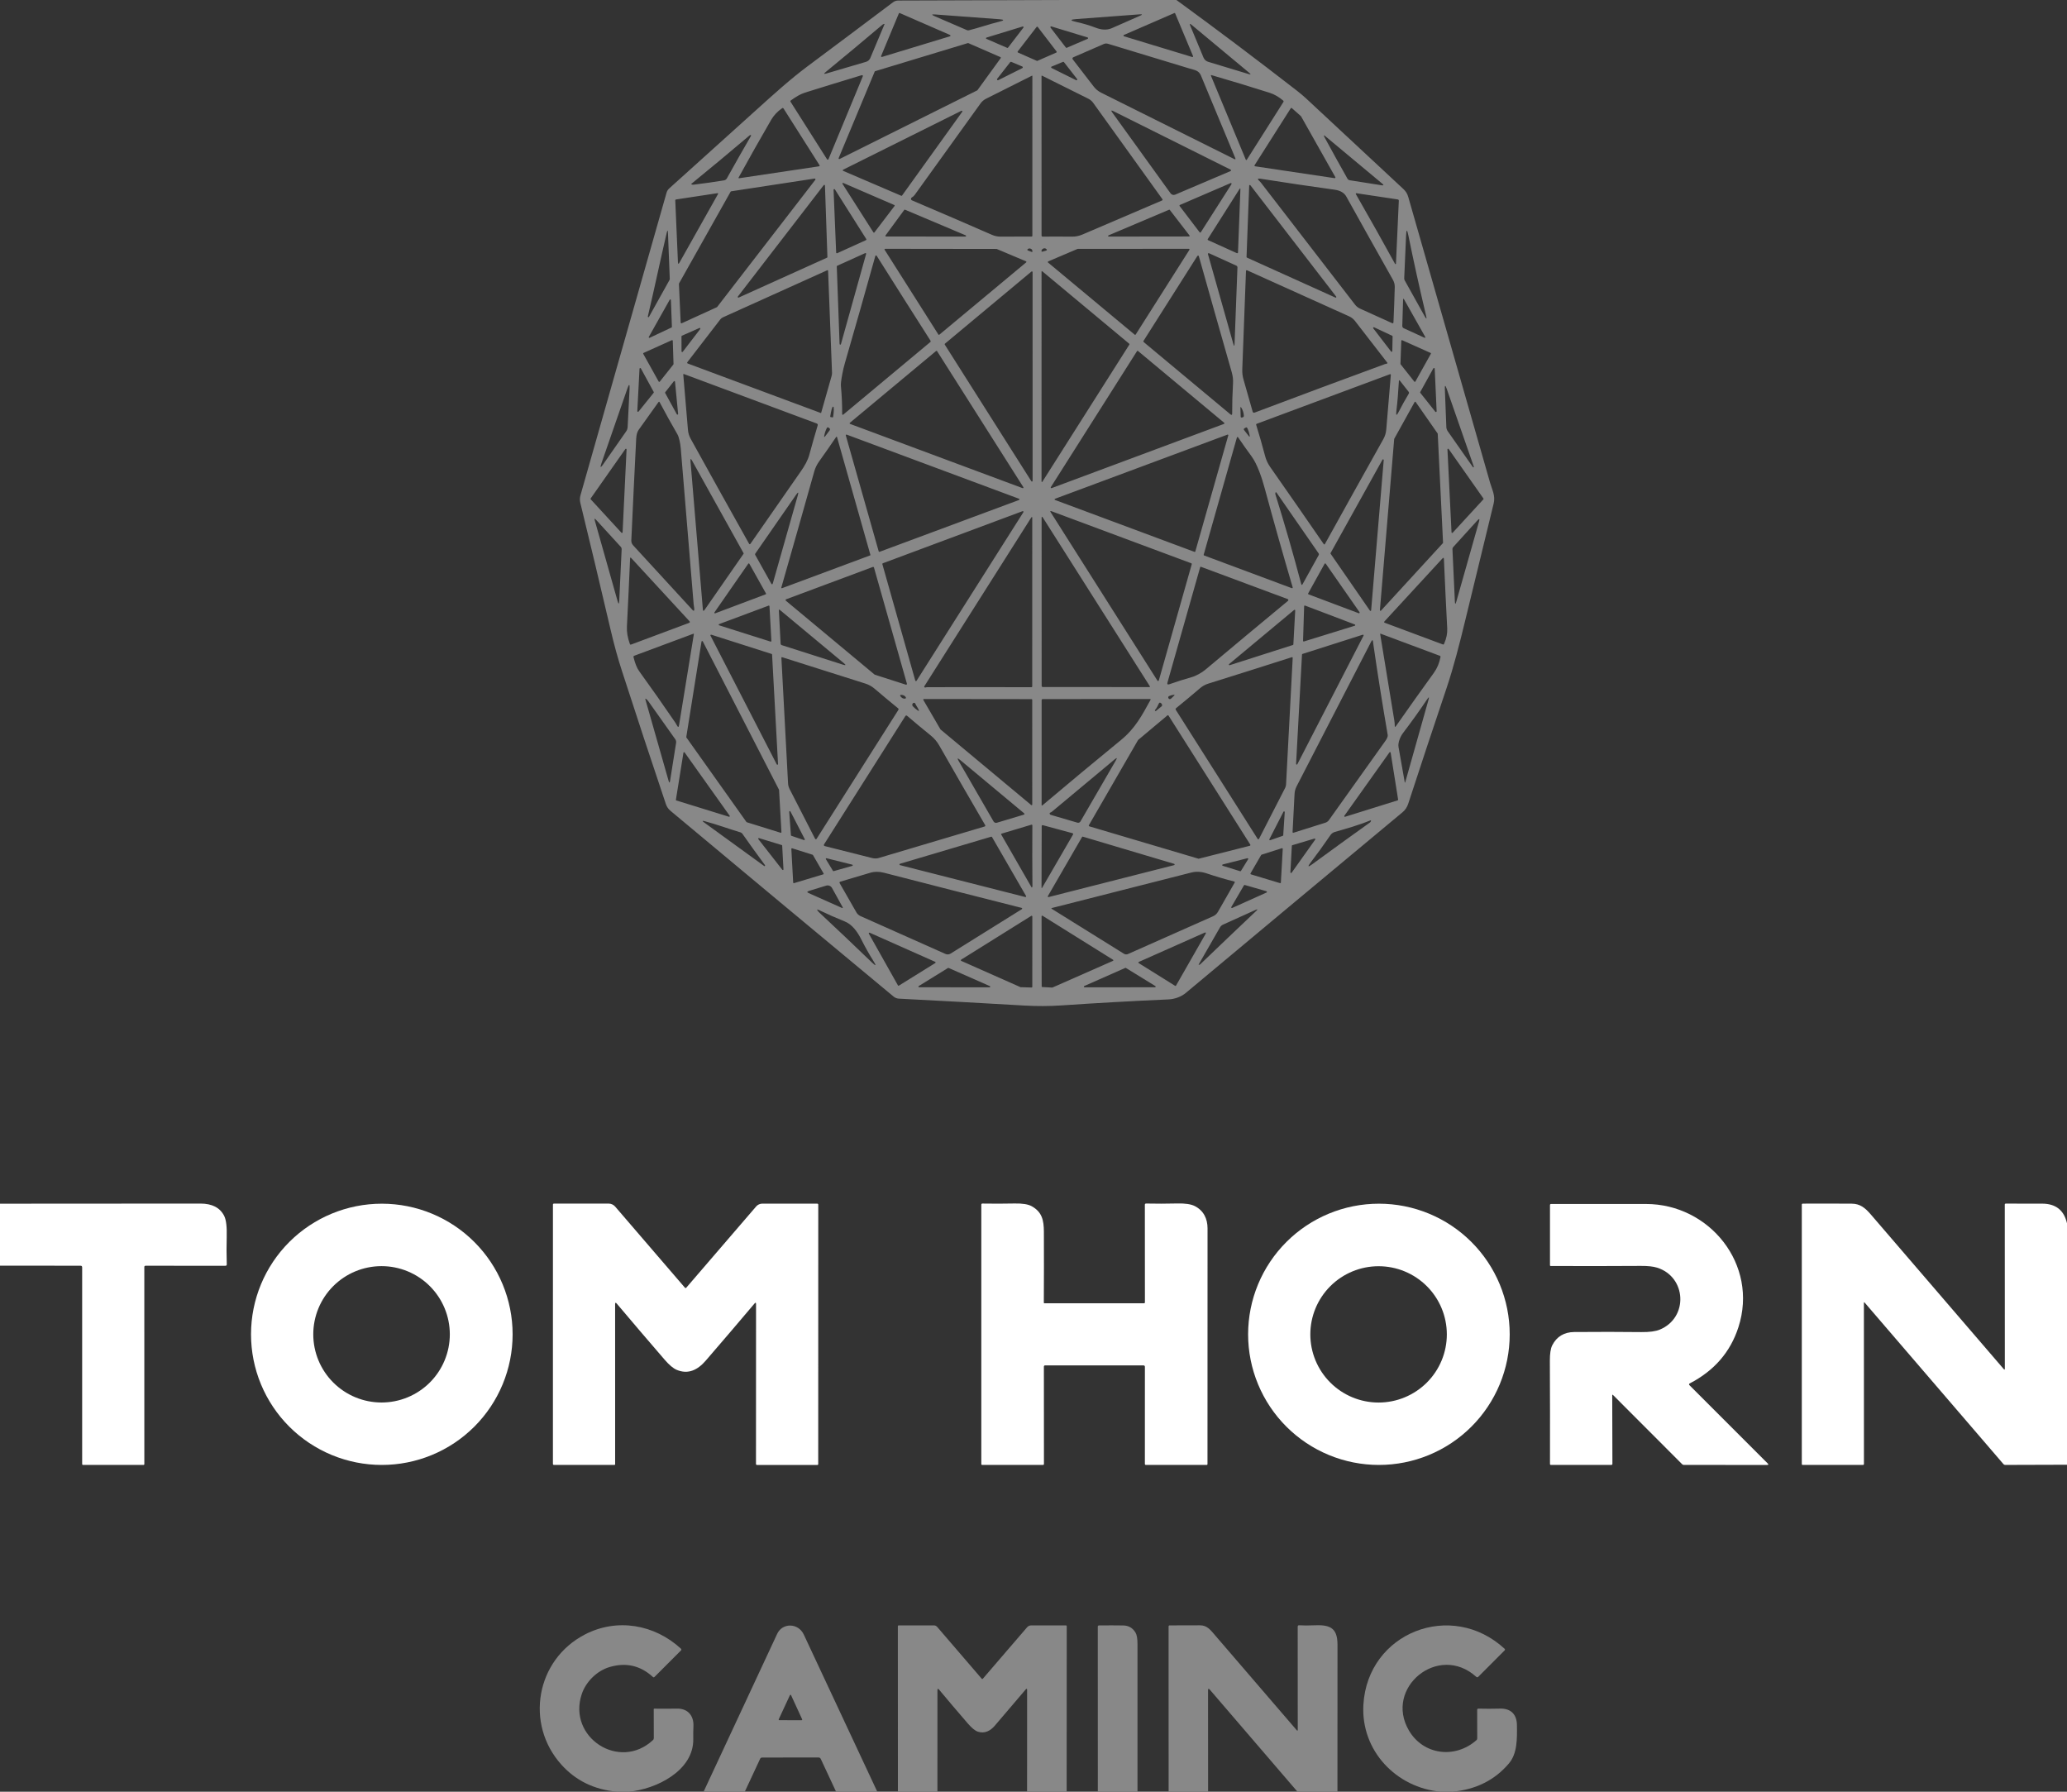 <svg width="300" height="260" viewBox="0 0 300 260" fill="none" xmlns="http://www.w3.org/2000/svg">
<rect x="0" y="0" width="300" height="260" fill="#333333" stroke="none"/>
<g clip-path="url(#clip0_139_6661)">
<path d="M170.744 0C176.608 4.275 182.432 8.658 188.216 13.147C188.716 13.536 189.17 13.92 189.578 14.297C194.02 18.429 198.716 22.801 203.666 27.414C204.059 27.779 204.254 28.097 204.41 28.642C208.366 42.457 212.322 56.271 216.278 70.086C216.554 71.045 217.064 71.919 216.788 73.058C215.45 78.555 214.074 84.213 212.66 90.032C211.838 93.417 211.004 96.724 209.912 99.971C207.956 105.774 206.113 111.331 204.383 116.641C204.221 117.138 203.943 117.55 203.549 117.878C193.273 126.42 182.793 135.156 172.109 144.084C171.431 144.65 170.483 144.986 169.604 145.025C164.28 145.263 159.114 145.552 154.106 145.894C152.324 146.015 150.523 146.023 148.703 145.918C142.511 145.556 136.427 145.222 130.451 144.914C130.176 144.898 129.913 144.796 129.701 144.62C118.483 135.309 107.687 126.322 97.313 117.659C96.997 117.395 96.774 117.07 96.644 116.682C94.532 110.408 92.408 103.972 90.272 97.374C89.674 95.533 89.131 93.567 88.643 91.476C87.105 84.892 85.634 78.726 84.23 72.977C84.138 72.603 84.145 72.232 84.251 71.862L96.746 27.953C96.813 27.72 96.944 27.51 97.124 27.348C101.33 23.562 105.55 19.759 109.784 15.938C112.199 13.761 114.65 11.523 117.26 9.579C121.266 6.594 125.38 3.513 129.602 0.335C129.824 0.168 130.095 0.078 130.373 0.078L155.018 0H170.744ZM127.883 8.127C127.875 8.144 127.873 8.164 127.876 8.183C127.879 8.202 127.888 8.22 127.901 8.235C127.914 8.249 127.93 8.259 127.949 8.265C127.968 8.27 127.988 8.27 128.006 8.264L137.876 5.266C137.896 5.26 137.914 5.248 137.928 5.232C137.941 5.215 137.949 5.195 137.95 5.174C137.951 5.153 137.946 5.132 137.935 5.114C137.924 5.096 137.908 5.082 137.888 5.074L130.592 1.896C130.58 1.891 130.566 1.888 130.553 1.888C130.539 1.887 130.526 1.89 130.513 1.895C130.501 1.9 130.489 1.907 130.48 1.917C130.47 1.926 130.462 1.938 130.457 1.95L127.883 8.127ZM163.115 5.077C163.096 5.085 163.081 5.099 163.07 5.116C163.059 5.134 163.054 5.154 163.056 5.174C163.057 5.195 163.065 5.214 163.077 5.23C163.09 5.246 163.108 5.257 163.127 5.263L173.033 8.273C173.051 8.279 173.071 8.279 173.089 8.274C173.108 8.269 173.124 8.259 173.137 8.245C173.15 8.23 173.158 8.213 173.161 8.194C173.164 8.175 173.161 8.156 173.153 8.138L170.564 1.953C170.559 1.941 170.552 1.929 170.542 1.92C170.533 1.911 170.522 1.903 170.51 1.898C170.497 1.893 170.484 1.89 170.471 1.891C170.457 1.891 170.444 1.894 170.432 1.899L163.115 5.077ZM140.624 4.397C142.088 4.029 143.594 3.499 145.07 3.136C145.788 2.96 145.779 2.845 145.043 2.789L135.716 2.097C135.194 2.059 135.173 2.144 135.653 2.351L140.345 4.376C140.433 4.413 140.531 4.42 140.624 4.397ZM165.437 2.297C165.851 2.12 165.833 2.048 165.383 2.082L156.23 2.765C155.276 2.835 155.266 2.973 156.2 3.181C157.208 3.405 158.166 3.69 159.074 4.038C159.812 4.319 160.622 4.418 161.363 4.089C162.771 3.46 164.129 2.863 165.437 2.297ZM128.381 3.502C128.383 3.498 128.383 3.495 128.383 3.492C128.383 3.488 128.382 3.485 128.38 3.482C128.378 3.479 128.376 3.476 128.373 3.475C128.37 3.473 128.367 3.472 128.363 3.472C128.261 3.474 128.168 3.51 128.084 3.579C125.456 5.804 122.703 8.099 119.825 10.463C119.529 10.707 119.565 10.774 119.933 10.667L125.699 8.971C125.836 8.931 125.962 8.86 126.069 8.765C126.175 8.67 126.259 8.552 126.314 8.42L128.381 3.502ZM175.349 8.968L181.226 10.748C181.544 10.843 181.576 10.785 181.322 10.574L172.94 3.6C172.692 3.395 172.63 3.44 172.754 3.735L174.677 8.363C174.737 8.507 174.829 8.637 174.945 8.741C175.061 8.846 175.199 8.923 175.349 8.968ZM148.538 4.005C148.551 3.988 148.558 3.967 148.559 3.945C148.559 3.924 148.553 3.903 148.54 3.885C148.528 3.868 148.51 3.854 148.49 3.847C148.47 3.84 148.448 3.84 148.427 3.846L143.177 5.452C143.157 5.458 143.139 5.47 143.126 5.487C143.113 5.503 143.106 5.523 143.105 5.544C143.104 5.565 143.109 5.586 143.121 5.604C143.132 5.622 143.149 5.635 143.168 5.643L146.183 6.946C146.204 6.955 146.227 6.957 146.248 6.952C146.27 6.946 146.289 6.934 146.303 6.916L148.538 4.005ZM157.856 5.634C157.877 5.626 157.895 5.611 157.907 5.592C157.919 5.573 157.924 5.551 157.923 5.528C157.922 5.506 157.913 5.484 157.899 5.467C157.885 5.449 157.866 5.437 157.844 5.431L152.588 3.834C152.566 3.828 152.543 3.828 152.522 3.836C152.501 3.843 152.482 3.857 152.469 3.876C152.456 3.895 152.45 3.917 152.45 3.939C152.45 3.962 152.458 3.984 152.471 4.002L154.7 6.901C154.715 6.92 154.736 6.934 154.759 6.94C154.782 6.946 154.807 6.944 154.829 6.934L157.856 5.634ZM150.485 8.83C150.498 8.836 150.513 8.839 150.527 8.839C150.542 8.839 150.556 8.836 150.569 8.83L153.308 7.629C153.322 7.623 153.334 7.614 153.344 7.603C153.354 7.591 153.362 7.578 153.366 7.563C153.37 7.548 153.37 7.533 153.368 7.518C153.365 7.503 153.359 7.489 153.35 7.476L150.614 3.909C150.605 3.897 150.592 3.886 150.578 3.88C150.564 3.873 150.549 3.869 150.533 3.869C150.517 3.869 150.502 3.873 150.488 3.88C150.474 3.886 150.462 3.897 150.452 3.909L147.704 7.471C147.695 7.483 147.689 7.497 147.687 7.512C147.684 7.527 147.685 7.542 147.689 7.557C147.693 7.572 147.7 7.585 147.71 7.597C147.72 7.608 147.732 7.617 147.746 7.623L150.485 8.83ZM140.54 6.257C140.518 6.248 140.494 6.247 140.471 6.254L127.016 10.331C127.002 10.336 126.989 10.344 126.978 10.354C126.967 10.364 126.959 10.377 126.953 10.391L121.721 22.942C121.713 22.961 121.712 22.982 121.716 23.002C121.721 23.023 121.732 23.041 121.747 23.055C121.762 23.069 121.781 23.078 121.802 23.081C121.823 23.084 121.844 23.08 121.862 23.07L141.833 13.114C141.848 13.106 141.86 13.095 141.869 13.081L145.238 8.438C145.247 8.426 145.253 8.412 145.256 8.397C145.258 8.382 145.258 8.366 145.254 8.352C145.25 8.337 145.242 8.323 145.232 8.312C145.222 8.3 145.21 8.291 145.196 8.285L140.54 6.257ZM172.7 9.96C168.702 8.74 164.736 7.536 160.802 6.35C160.607 6.29 160.397 6.302 160.211 6.383L155.768 8.315C155.741 8.327 155.717 8.344 155.698 8.367C155.679 8.389 155.666 8.415 155.659 8.444C155.651 8.472 155.651 8.502 155.657 8.53C155.663 8.559 155.675 8.586 155.693 8.609C156.653 9.839 157.669 11.157 158.741 12.563C159.031 12.942 159.391 13.239 159.821 13.452C166.223 16.639 172.657 19.846 179.123 23.073C179.307 23.163 179.36 23.114 179.282 22.927C177.668 19.037 176.009 15.05 174.305 10.966C173.99 10.208 173.393 10.172 172.7 9.96ZM148.379 9.885C148.401 9.874 148.419 9.856 148.432 9.835C148.444 9.814 148.45 9.79 148.449 9.765C148.448 9.741 148.441 9.717 148.426 9.697C148.412 9.676 148.393 9.661 148.37 9.651L146.771 8.977C146.745 8.967 146.717 8.965 146.69 8.972C146.663 8.979 146.639 8.994 146.621 9.016L144.728 11.436C144.71 11.459 144.7 11.488 144.701 11.517C144.701 11.546 144.711 11.575 144.73 11.597C144.748 11.62 144.774 11.636 144.803 11.642C144.831 11.648 144.861 11.644 144.887 11.631L148.379 9.885ZM154.418 9.013C154.403 8.993 154.381 8.979 154.357 8.972C154.332 8.966 154.306 8.967 154.283 8.977L152.63 9.66C152.61 9.669 152.593 9.683 152.581 9.701C152.568 9.719 152.561 9.74 152.561 9.762C152.56 9.783 152.566 9.805 152.577 9.823C152.588 9.842 152.605 9.857 152.624 9.867L156.185 11.637C156.209 11.65 156.236 11.654 156.262 11.648C156.288 11.643 156.311 11.629 156.328 11.608C156.344 11.588 156.353 11.562 156.353 11.536C156.353 11.509 156.343 11.484 156.326 11.463L154.418 9.013ZM125 10.93C121.914 11.863 119.192 12.7 116.834 13.44C116.232 13.63 115.546 14.009 114.776 14.579C114.706 14.633 114.694 14.696 114.74 14.77L120.035 23.115C120.047 23.133 120.064 23.148 120.083 23.157C120.102 23.167 120.124 23.171 120.145 23.169C120.167 23.167 120.188 23.159 120.205 23.147C120.223 23.134 120.236 23.117 120.245 23.098L125.198 11.146C125.284 10.936 125.218 10.864 125 10.93ZM175.751 10.984L180.812 23.172C180.818 23.186 180.827 23.198 180.839 23.207C180.851 23.216 180.866 23.221 180.88 23.223C180.895 23.224 180.91 23.221 180.924 23.214C180.937 23.207 180.948 23.197 180.956 23.184L186.266 14.809C186.318 14.727 186.307 14.655 186.233 14.591C185.611 14.059 184.953 13.683 184.259 13.461C181.433 12.563 178.622 11.709 175.826 10.9C175.815 10.897 175.803 10.897 175.792 10.901C175.781 10.904 175.771 10.91 175.763 10.919C175.755 10.928 175.75 10.938 175.748 10.95C175.746 10.961 175.747 10.973 175.751 10.984ZM132.353 28.642C132.303 28.67 132.265 28.712 132.239 28.768C132.227 28.796 132.22 28.826 132.219 28.856C132.219 28.887 132.224 28.917 132.235 28.945C132.246 28.974 132.263 29 132.284 29.022C132.306 29.044 132.331 29.061 132.359 29.073C136.307 30.753 140.177 32.42 143.969 34.076C144.369 34.249 144.778 34.336 145.196 34.336C146.768 34.334 148.279 34.331 149.729 34.327C149.758 34.327 149.785 34.316 149.806 34.297C149.826 34.277 149.837 34.25 149.837 34.222L149.834 11.014C149.834 11.008 149.833 11.001 149.83 10.995C149.827 10.99 149.822 10.985 149.817 10.982C149.811 10.978 149.805 10.976 149.799 10.976C149.792 10.976 149.786 10.978 149.78 10.981L143.108 14.33C142.795 14.488 142.524 14.718 142.319 15.001C139.169 19.364 135.981 23.793 132.755 28.288C132.648 28.434 132.511 28.555 132.353 28.642ZM151.241 10.981C151.233 10.977 151.225 10.975 151.216 10.976C151.207 10.976 151.199 10.979 151.191 10.983C151.184 10.988 151.178 10.995 151.173 11.003C151.169 11.011 151.166 11.02 151.166 11.029L151.169 34.154C151.169 34.275 151.229 34.336 151.349 34.336C152.679 34.324 154.108 34.325 155.636 34.339C156.128 34.341 156.623 34.236 157.121 34.025C160.671 32.499 164.514 30.855 168.65 29.094C168.748 29.05 168.766 28.984 168.704 28.896C165.406 24.304 162.061 19.649 158.669 14.932C158.479 14.668 158.234 14.462 157.934 14.312C155.75 13.226 153.519 12.115 151.241 10.981ZM107.264 25.868L118.874 24.134C118.891 24.131 118.907 24.125 118.921 24.115C118.935 24.105 118.946 24.091 118.953 24.076C118.96 24.06 118.963 24.043 118.962 24.026C118.961 24.009 118.955 23.992 118.946 23.978L113.723 15.747C113.669 15.661 113.6 15.647 113.516 15.705C112.834 16.176 112.303 16.739 111.923 17.394C110.299 20.196 108.723 22.988 107.195 25.769C107.189 25.78 107.185 25.793 107.186 25.806C107.186 25.818 107.19 25.831 107.197 25.841C107.205 25.852 107.215 25.86 107.227 25.865C107.239 25.869 107.252 25.871 107.264 25.868ZM188.834 16.882C188.829 16.872 188.822 16.863 188.813 16.855L187.496 15.687C187.485 15.677 187.471 15.669 187.456 15.665C187.442 15.661 187.426 15.66 187.411 15.662C187.396 15.664 187.381 15.67 187.369 15.678C187.356 15.687 187.345 15.698 187.337 15.711L182.087 23.972C182.078 23.987 182.073 24.003 182.072 24.021C182.07 24.038 182.074 24.055 182.081 24.071C182.088 24.086 182.099 24.1 182.112 24.111C182.126 24.121 182.142 24.128 182.159 24.131L193.7 25.853C193.719 25.856 193.739 25.854 193.757 25.846C193.775 25.838 193.79 25.826 193.801 25.81C193.812 25.794 193.819 25.776 193.82 25.756C193.821 25.737 193.817 25.718 193.808 25.701L188.834 16.882ZM122.375 24.622C122.359 24.63 122.345 24.643 122.335 24.658C122.326 24.674 122.321 24.692 122.321 24.71C122.322 24.728 122.327 24.746 122.337 24.761C122.347 24.776 122.361 24.788 122.378 24.796L130.805 28.408C130.825 28.417 130.848 28.419 130.87 28.413C130.891 28.407 130.909 28.393 130.922 28.375L139.658 16.217C139.671 16.2 139.677 16.178 139.676 16.157C139.675 16.135 139.667 16.114 139.653 16.098C139.638 16.081 139.619 16.07 139.598 16.067C139.576 16.063 139.554 16.066 139.535 16.076L122.375 24.622ZM178.595 24.826C178.639 24.808 178.664 24.775 178.67 24.727C178.676 24.679 178.654 24.642 178.604 24.616C172.806 21.729 167.134 18.899 161.588 16.127C161.278 15.973 161.224 16.036 161.426 16.316L169.895 28.058C169.969 28.16 170.076 28.235 170.198 28.269C170.32 28.302 170.45 28.294 170.567 28.244L178.595 24.826ZM100.319 26.695C100.317 26.696 100.316 26.698 100.315 26.7C100.314 26.703 100.313 26.705 100.314 26.708C100.314 26.711 100.315 26.713 100.316 26.716C100.318 26.718 100.32 26.72 100.322 26.722C100.416 26.79 100.521 26.817 100.637 26.803C102.255 26.605 103.738 26.395 105.086 26.174C105.173 26.16 105.256 26.126 105.327 26.075C105.399 26.024 105.458 25.957 105.5 25.88C106.694 23.727 107.859 21.675 108.995 19.722C109.011 19.696 109.015 19.669 109.007 19.641C108.997 19.607 108.97 19.59 108.926 19.59C108.882 19.59 108.843 19.605 108.809 19.635C105.959 22.053 103.129 24.407 100.319 26.695ZM192.218 19.65C192.214 19.647 192.21 19.645 192.205 19.644C192.2 19.643 192.196 19.643 192.191 19.644C192.187 19.646 192.183 19.648 192.18 19.651C192.177 19.654 192.174 19.658 192.173 19.662C192.155 19.722 192.16 19.777 192.188 19.826C193.316 21.903 194.441 23.935 195.563 25.922C195.598 25.984 195.646 26.037 195.703 26.077C195.761 26.118 195.827 26.145 195.896 26.156L200.531 26.884C200.831 26.932 200.865 26.858 200.633 26.662L192.218 19.65ZM118.331 26.096C118.345 26.078 118.354 26.056 118.355 26.033C118.357 26.01 118.351 25.987 118.34 25.968C118.328 25.948 118.311 25.932 118.29 25.922C118.269 25.913 118.246 25.909 118.223 25.913L106.121 27.761C106.104 27.764 106.088 27.771 106.074 27.78C106.06 27.79 106.048 27.803 106.04 27.818L98.552 41.13C98.542 41.148 98.537 41.169 98.537 41.19L98.792 46.806C98.793 46.825 98.798 46.843 98.808 46.859C98.817 46.875 98.831 46.889 98.847 46.899C98.863 46.908 98.881 46.914 98.9 46.915C98.918 46.916 98.937 46.913 98.954 46.905L104.039 44.58C104.057 44.573 104.072 44.562 104.084 44.547L118.331 26.096ZM193.733 27.534C190.211 27.048 186.554 26.503 182.948 25.937C182.51 25.867 182.458 25.979 182.792 26.273C182.862 26.332 182.925 26.398 182.981 26.47C187.495 32.323 192.058 38.237 196.67 44.212C196.861 44.458 197.109 44.654 197.393 44.784L202.064 46.899C202.083 46.908 202.104 46.912 202.124 46.911C202.145 46.91 202.165 46.904 202.183 46.893C202.201 46.882 202.216 46.867 202.226 46.85C202.237 46.832 202.243 46.812 202.244 46.791C202.326 45.018 202.389 43.307 202.433 41.66C202.443 41.288 202.349 40.927 202.151 40.576C199.667 36.172 197.422 32.163 195.416 28.549C195.104 27.984 194.543 27.645 193.733 27.534ZM126.764 33.719C126.772 33.731 126.783 33.741 126.795 33.748C126.808 33.756 126.822 33.76 126.836 33.76C126.85 33.761 126.865 33.758 126.878 33.752C126.891 33.746 126.902 33.736 126.911 33.725L129.836 29.888C129.844 29.877 129.849 29.865 129.852 29.852C129.854 29.838 129.854 29.825 129.85 29.812C129.847 29.799 129.841 29.787 129.832 29.777C129.823 29.767 129.812 29.759 129.8 29.753L122.393 26.551C122.376 26.543 122.356 26.541 122.337 26.545C122.318 26.549 122.301 26.559 122.288 26.573C122.276 26.588 122.268 26.606 122.266 26.625C122.265 26.644 122.269 26.663 122.279 26.68L126.764 33.719ZM171.254 29.738C171.239 29.744 171.226 29.754 171.215 29.766C171.205 29.779 171.197 29.793 171.193 29.809C171.189 29.824 171.188 29.841 171.192 29.857C171.195 29.872 171.202 29.887 171.212 29.9L174.113 33.707C174.123 33.72 174.137 33.731 174.152 33.738C174.167 33.745 174.183 33.749 174.2 33.748C174.217 33.748 174.233 33.743 174.248 33.735C174.262 33.727 174.275 33.715 174.284 33.701L178.736 26.725C178.749 26.706 178.755 26.683 178.753 26.66C178.752 26.638 178.743 26.616 178.728 26.599C178.713 26.581 178.693 26.569 178.671 26.565C178.648 26.56 178.625 26.562 178.604 26.572L171.254 29.738ZM119.732 26.923C119.731 26.902 119.724 26.883 119.712 26.867C119.7 26.851 119.683 26.839 119.664 26.832C119.644 26.826 119.623 26.826 119.604 26.832C119.585 26.838 119.568 26.85 119.555 26.866L107.096 43.026C107.081 43.043 107.072 43.065 107.072 43.088C107.071 43.111 107.079 43.134 107.093 43.152C107.107 43.17 107.127 43.182 107.15 43.187C107.172 43.192 107.196 43.189 107.216 43.179L120.032 37.392C120.05 37.383 120.064 37.37 120.075 37.354C120.085 37.337 120.09 37.318 120.089 37.299L119.732 26.923ZM193.823 43.185C193.842 43.193 193.863 43.194 193.883 43.189C193.902 43.184 193.92 43.172 193.933 43.157C193.945 43.141 193.952 43.121 193.952 43.1C193.953 43.08 193.946 43.06 193.934 43.044L181.472 26.875C181.46 26.86 181.444 26.849 181.426 26.844C181.408 26.839 181.389 26.839 181.371 26.845C181.353 26.851 181.338 26.862 181.326 26.877C181.315 26.892 181.308 26.91 181.307 26.929L180.92 37.29C180.919 37.308 180.924 37.327 180.933 37.343C180.943 37.359 180.957 37.372 180.974 37.38L193.823 43.185ZM179.681 36.634L180.029 27.486C180.035 27.302 179.989 27.288 179.891 27.444L175.307 34.669C175.253 34.755 175.272 34.818 175.364 34.86L179.516 36.736C179.534 36.743 179.553 36.747 179.572 36.746C179.591 36.744 179.609 36.738 179.626 36.728C179.642 36.718 179.656 36.704 179.665 36.688C179.675 36.671 179.68 36.653 179.681 36.634ZM121.358 36.655C121.359 36.672 121.364 36.688 121.373 36.702C121.382 36.717 121.394 36.729 121.408 36.738C121.423 36.747 121.439 36.752 121.456 36.753C121.473 36.754 121.49 36.751 121.505 36.745L125.684 34.848C125.698 34.843 125.711 34.834 125.721 34.822C125.731 34.811 125.739 34.798 125.744 34.783C125.748 34.769 125.75 34.753 125.748 34.738C125.746 34.723 125.74 34.709 125.732 34.696L121.178 27.489C121.166 27.468 121.148 27.453 121.126 27.445C121.104 27.436 121.08 27.435 121.057 27.442C121.035 27.449 121.015 27.463 121.002 27.483C120.988 27.502 120.982 27.525 120.983 27.549L121.358 36.655ZM98.105 28.948C98.077 28.953 98.051 28.967 98.033 28.989C98.014 29.012 98.005 29.039 98.006 29.067L98.396 38.05C98.408 38.328 98.482 38.346 98.618 38.104L104.198 28.181C104.262 28.065 104.229 28.017 104.099 28.037L98.105 28.948ZM202.487 38.311C202.505 38.343 202.539 38.339 202.589 38.299C202.595 38.294 202.599 38.289 202.602 38.283C202.605 38.276 202.607 38.27 202.607 38.263L203.021 29.136C203.027 29.022 202.973 28.956 202.859 28.939L196.868 28.04C196.853 28.037 196.838 28.039 196.823 28.045C196.809 28.05 196.797 28.061 196.788 28.073C196.779 28.086 196.774 28.101 196.774 28.117C196.773 28.133 196.777 28.149 196.784 28.163C198.838 31.741 200.739 35.124 202.487 38.311ZM140.12 34.33C140.142 34.331 140.164 34.324 140.181 34.31C140.198 34.297 140.21 34.277 140.215 34.256C140.219 34.234 140.215 34.212 140.205 34.192C140.194 34.173 140.177 34.158 140.156 34.151L131.351 30.43C131.332 30.422 131.311 30.421 131.29 30.426C131.27 30.431 131.253 30.443 131.24 30.46L128.519 34.171C128.509 34.185 128.503 34.202 128.502 34.218C128.501 34.235 128.504 34.252 128.512 34.267C128.52 34.283 128.531 34.295 128.546 34.304C128.56 34.313 128.577 34.318 128.594 34.318L140.12 34.33ZM172.571 34.315C172.588 34.315 172.604 34.311 172.618 34.302C172.633 34.293 172.644 34.281 172.652 34.266C172.659 34.251 172.662 34.234 172.661 34.217C172.659 34.201 172.653 34.185 172.643 34.171L169.781 30.46C169.769 30.445 169.752 30.434 169.733 30.429C169.714 30.424 169.694 30.426 169.676 30.433L160.883 34.156C160.863 34.164 160.847 34.178 160.836 34.197C160.826 34.216 160.823 34.238 160.827 34.259C160.831 34.279 160.843 34.298 160.86 34.311C160.877 34.324 160.898 34.331 160.919 34.33L172.571 34.315ZM96.755 33.824C95.837 37.754 94.976 41.885 94.028 45.904C94.014 45.962 94.028 46 94.07 46.018C94.122 46.042 94.162 46.029 94.19 45.979L97.157 40.654C97.192 40.591 97.21 40.519 97.208 40.447L96.95 33.845C96.932 33.352 96.867 33.345 96.755 33.824ZM206.771 45.886C207.033 46.354 207.102 46.327 206.978 45.806C206.022 41.776 205.163 37.884 204.401 34.13C204.223 33.255 204.115 33.263 204.077 34.154L203.804 40.393C203.8 40.495 203.823 40.59 203.873 40.68L206.771 45.886ZM149.756 36.565C149.766 36.568 149.776 36.569 149.786 36.568C149.796 36.566 149.805 36.563 149.814 36.557C149.822 36.552 149.829 36.545 149.834 36.536C149.839 36.528 149.842 36.518 149.843 36.508C149.857 36.296 149.767 36.154 149.573 36.083C149.411 36.025 149.267 36.053 149.141 36.169C149.129 36.181 149.119 36.196 149.114 36.212C149.108 36.229 149.107 36.246 149.11 36.263C149.113 36.28 149.12 36.295 149.131 36.308C149.141 36.321 149.155 36.331 149.171 36.337L149.756 36.565ZM151.811 36.37C151.965 36.324 151.983 36.247 151.865 36.139C151.634 35.927 151.256 36.056 151.169 36.346C151.125 36.498 151.179 36.552 151.331 36.508L151.811 36.37ZM148.937 38.074C148.949 38.065 148.959 38.052 148.964 38.038C148.97 38.023 148.972 38.008 148.97 37.992C148.968 37.977 148.962 37.962 148.952 37.95C148.943 37.937 148.93 37.928 148.916 37.922L144.668 36.13C144.657 36.126 144.644 36.124 144.632 36.124L128.468 36.103C128.452 36.103 128.436 36.107 128.422 36.115C128.408 36.123 128.396 36.135 128.388 36.149C128.38 36.163 128.376 36.179 128.376 36.196C128.377 36.212 128.381 36.227 128.39 36.241L136.199 48.549C136.206 48.56 136.215 48.569 136.226 48.576C136.236 48.583 136.248 48.587 136.26 48.589C136.273 48.591 136.286 48.59 136.298 48.587C136.31 48.584 136.321 48.578 136.331 48.57L148.937 38.074ZM156.422 36.115C156.409 36.116 156.395 36.119 156.383 36.124L152.141 37.931C152.125 37.937 152.111 37.947 152.1 37.961C152.09 37.974 152.083 37.99 152.08 38.007C152.077 38.024 152.079 38.041 152.085 38.057C152.091 38.073 152.101 38.087 152.114 38.098L164.687 48.564C164.698 48.573 164.711 48.58 164.724 48.583C164.738 48.587 164.752 48.588 164.766 48.586C164.78 48.583 164.793 48.578 164.805 48.57C164.817 48.562 164.827 48.552 164.834 48.54L172.628 36.256C172.638 36.241 172.643 36.224 172.644 36.206C172.645 36.188 172.641 36.17 172.632 36.155C172.623 36.139 172.611 36.126 172.595 36.117C172.58 36.108 172.562 36.103 172.544 36.103L156.422 36.115ZM121.856 49.918C121.857 49.942 121.866 49.965 121.882 49.982C121.899 50 121.921 50.011 121.944 50.014C121.968 50.016 121.992 50.01 122.012 49.996C122.031 49.983 122.045 49.962 122.051 49.939L125.708 36.846C125.713 36.828 125.713 36.809 125.707 36.791C125.702 36.774 125.692 36.758 125.678 36.745C125.663 36.733 125.646 36.725 125.628 36.722C125.609 36.72 125.59 36.722 125.573 36.73L121.505 38.569C121.488 38.577 121.473 38.59 121.463 38.606C121.453 38.623 121.447 38.642 121.448 38.661L121.856 49.918ZM179.6 38.802C179.602 38.749 179.588 38.696 179.559 38.651C179.531 38.605 179.49 38.57 179.441 38.548L175.472 36.745C175.453 36.736 175.431 36.732 175.41 36.735C175.389 36.738 175.369 36.747 175.353 36.761C175.337 36.775 175.325 36.793 175.319 36.814C175.313 36.834 175.313 36.856 175.319 36.876L178.994 49.879C179.104 50.273 179.167 50.266 179.183 49.858L179.6 38.802ZM127.229 37.101C127.201 37.057 127.157 37.051 127.097 37.083C127.084 37.09 127.072 37.099 127.063 37.11C127.054 37.122 127.047 37.135 127.043 37.149C125.575 42.415 124.107 47.579 122.639 52.641C122.483 53.178 122.353 53.724 122.249 54.279C122.087 55.136 122.02 55.714 122.048 56.014C122.176 57.382 122.237 58.744 122.231 60.099C122.231 60.117 122.236 60.135 122.245 60.15C122.255 60.165 122.268 60.177 122.285 60.184C122.301 60.192 122.319 60.195 122.336 60.193C122.354 60.19 122.371 60.183 122.384 60.171L135.011 49.646C135.087 49.582 135.098 49.508 135.044 49.424C132.518 45.466 129.913 41.358 127.229 37.101ZM166.01 49.652L178.574 60.12C178.75 60.266 178.837 60.225 178.835 59.998C178.829 58.618 178.87 57.164 178.958 55.636C178.988 55.099 178.93 54.573 178.784 54.058C177.206 48.538 175.617 42.935 174.017 37.248C173.955 37.032 173.864 37.019 173.744 37.209L165.977 49.451C165.931 49.527 165.942 49.594 166.01 49.652ZM119.123 59.929C119.129 59.931 119.136 59.931 119.142 59.931C119.148 59.93 119.154 59.928 119.16 59.925C119.166 59.922 119.171 59.918 119.175 59.913C119.178 59.908 119.181 59.902 119.183 59.896L120.698 54.561C120.744 54.403 120.764 54.242 120.758 54.079L120.188 39.315C120.184 39.215 120.137 39.185 120.047 39.225L104.921 46.051C104.775 46.116 104.648 46.216 104.549 46.342L99.776 52.536C99.696 52.638 99.717 52.712 99.839 52.758L119.123 59.929ZM201.29 52.761C201.384 52.743 201.401 52.695 201.341 52.617L196.667 46.581C196.441 46.288 196.144 46.055 195.803 45.901L181.022 39.234C180.906 39.182 180.845 39.22 180.839 39.347C180.629 44.629 180.45 49.373 180.302 53.579C180.284 54.086 180.34 54.572 180.47 55.037C180.876 56.491 181.321 58.054 181.805 59.725C181.849 59.879 181.946 59.928 182.096 59.872C188.652 57.4 194.946 55.057 200.978 52.845C201.076 52.809 201.18 52.781 201.29 52.761ZM149.867 39.482C149.867 39.463 149.862 39.445 149.852 39.429C149.842 39.413 149.828 39.4 149.811 39.392C149.794 39.383 149.775 39.38 149.756 39.383C149.737 39.385 149.72 39.392 149.705 39.404L137.141 49.876C137.123 49.892 137.11 49.913 137.106 49.937C137.102 49.96 137.107 49.985 137.12 50.005L149.687 69.832C149.699 69.85 149.716 69.864 149.736 69.872C149.756 69.879 149.778 69.88 149.799 69.874C149.82 69.868 149.838 69.855 149.851 69.838C149.864 69.82 149.87 69.799 149.87 69.778L149.867 39.482ZM163.91 50.008C163.923 49.987 163.928 49.962 163.924 49.937C163.919 49.912 163.906 49.889 163.886 49.873L151.295 39.386C151.211 39.315 151.169 39.334 151.169 39.446L151.166 69.796C151.166 69.997 151.22 70.012 151.328 69.841L163.91 50.008ZM203.801 43.475C203.699 43.295 203.645 43.308 203.639 43.514L203.525 47.297C203.523 47.367 203.542 47.435 203.579 47.494C203.616 47.553 203.669 47.6 203.732 47.63L206.672 48.975C206.878 49.069 206.926 49.017 206.816 48.819L203.801 43.475ZM97.373 43.541C97.372 43.521 97.365 43.501 97.352 43.486C97.339 43.47 97.322 43.459 97.302 43.454C97.282 43.45 97.262 43.451 97.243 43.459C97.225 43.468 97.209 43.481 97.199 43.499L94.169 48.885C94.158 48.902 94.153 48.923 94.154 48.943C94.156 48.964 94.165 48.983 94.179 48.999C94.193 49.014 94.212 49.024 94.233 49.027C94.253 49.03 94.274 49.027 94.292 49.017L97.466 47.522C97.483 47.514 97.497 47.502 97.506 47.486C97.516 47.471 97.521 47.453 97.52 47.435L97.373 43.541ZM199.436 47.495C199.416 47.484 199.393 47.481 199.37 47.486C199.348 47.49 199.328 47.502 199.313 47.52C199.299 47.537 199.291 47.559 199.291 47.582C199.291 47.605 199.299 47.627 199.313 47.645L201.899 51.014C201.912 51.031 201.929 51.042 201.948 51.048C201.967 51.054 201.988 51.054 202.008 51.048C202.027 51.042 202.044 51.03 202.056 51.014C202.068 50.997 202.075 50.978 202.076 50.958L202.118 48.816C202.118 48.797 202.113 48.779 202.103 48.763C202.093 48.747 202.078 48.734 202.061 48.726L199.436 47.495ZM98.915 50.99C98.915 51.011 98.922 51.031 98.934 51.048C98.946 51.064 98.963 51.077 98.982 51.083C99.002 51.09 99.023 51.09 99.043 51.084C99.062 51.078 99.079 51.067 99.092 51.05L101.627 47.746C101.641 47.729 101.648 47.708 101.647 47.685C101.647 47.663 101.639 47.642 101.626 47.625C101.612 47.608 101.593 47.596 101.571 47.59C101.55 47.585 101.527 47.588 101.507 47.597L98.969 48.717C98.951 48.725 98.936 48.738 98.925 48.754C98.914 48.771 98.909 48.79 98.909 48.81L98.915 50.99ZM95.597 55.364C95.605 55.378 95.617 55.39 95.63 55.399C95.644 55.408 95.66 55.413 95.676 55.414C95.693 55.415 95.709 55.413 95.724 55.406C95.739 55.399 95.752 55.389 95.762 55.376L97.73 52.896C97.745 52.878 97.754 52.856 97.754 52.833L97.646 49.454C97.646 49.438 97.641 49.422 97.633 49.407C97.625 49.393 97.613 49.381 97.599 49.372C97.585 49.364 97.569 49.359 97.553 49.358C97.536 49.357 97.52 49.36 97.505 49.367L93.41 51.212C93.397 51.218 93.386 51.226 93.377 51.236C93.367 51.246 93.36 51.258 93.356 51.27C93.351 51.283 93.35 51.297 93.351 51.311C93.352 51.325 93.356 51.338 93.362 51.35L95.597 55.364ZM203.258 52.8C203.258 52.822 203.265 52.843 203.279 52.86L205.271 55.376C205.281 55.388 205.293 55.398 205.308 55.404C205.322 55.41 205.338 55.413 205.353 55.411C205.369 55.41 205.384 55.404 205.397 55.395C205.41 55.387 205.42 55.375 205.427 55.361L207.671 51.344C207.678 51.333 207.682 51.32 207.683 51.307C207.684 51.294 207.683 51.28 207.678 51.268C207.674 51.255 207.667 51.244 207.658 51.234C207.649 51.225 207.638 51.217 207.626 51.212L203.513 49.37C203.499 49.364 203.484 49.361 203.469 49.362C203.453 49.362 203.439 49.367 203.425 49.375C203.412 49.383 203.401 49.394 203.394 49.407C203.386 49.421 203.382 49.436 203.381 49.451L203.258 52.8ZM136.004 50.952C135.997 50.941 135.988 50.931 135.977 50.924C135.965 50.917 135.953 50.912 135.94 50.91C135.927 50.908 135.914 50.909 135.901 50.912C135.888 50.916 135.876 50.922 135.866 50.931L123.347 61.355C123.335 61.365 123.325 61.379 123.319 61.394C123.313 61.409 123.312 61.426 123.315 61.442C123.317 61.458 123.324 61.473 123.335 61.486C123.345 61.498 123.359 61.508 123.374 61.513L148.418 70.835C148.437 70.842 148.457 70.843 148.476 70.838C148.495 70.833 148.512 70.822 148.524 70.806C148.536 70.791 148.543 70.772 148.544 70.753C148.545 70.733 148.54 70.714 148.529 70.697L136.004 50.952ZM177.647 61.513C177.663 61.508 177.676 61.498 177.687 61.485C177.698 61.472 177.705 61.457 177.708 61.441C177.711 61.425 177.71 61.408 177.704 61.392C177.699 61.377 177.69 61.363 177.677 61.352L165.167 50.931C165.157 50.922 165.144 50.915 165.131 50.912C165.117 50.908 165.103 50.907 165.09 50.91C165.076 50.912 165.063 50.917 165.051 50.925C165.04 50.933 165.03 50.943 165.023 50.955L152.513 70.691C152.503 70.708 152.498 70.728 152.499 70.748C152.5 70.768 152.508 70.787 152.52 70.802C152.533 70.818 152.55 70.829 152.569 70.834C152.588 70.84 152.608 70.839 152.627 70.832L177.647 61.513ZM206.132 56.886C206.122 56.904 206.117 56.925 206.118 56.947C206.12 56.968 206.128 56.989 206.141 57.005L208.319 59.749C208.333 59.767 208.353 59.779 208.375 59.785C208.397 59.791 208.42 59.79 208.441 59.782C208.462 59.774 208.481 59.76 208.493 59.741C208.506 59.722 208.512 59.7 208.511 59.677L208.232 53.504C208.231 53.48 208.222 53.457 208.207 53.439C208.192 53.42 208.171 53.408 208.147 53.403C208.124 53.398 208.1 53.4 208.078 53.41C208.057 53.421 208.039 53.438 208.028 53.459L206.132 56.886ZM93.011 53.456C93.001 53.436 92.984 53.42 92.963 53.411C92.943 53.402 92.92 53.399 92.898 53.404C92.876 53.41 92.856 53.422 92.842 53.439C92.828 53.457 92.82 53.478 92.819 53.501L92.498 59.653C92.496 59.675 92.502 59.697 92.514 59.715C92.526 59.734 92.543 59.748 92.564 59.756C92.585 59.764 92.607 59.764 92.628 59.758C92.649 59.752 92.668 59.74 92.681 59.722L94.874 56.996C94.887 56.98 94.894 56.961 94.896 56.941C94.898 56.92 94.893 56.9 94.883 56.883L93.011 53.456ZM118.673 61.744C118.717 61.6 118.669 61.502 118.529 61.45L99.242 54.27C99.233 54.267 99.223 54.267 99.214 54.268C99.204 54.27 99.195 54.273 99.188 54.279C99.18 54.285 99.174 54.292 99.171 54.301C99.167 54.309 99.166 54.318 99.167 54.327C99.391 57.097 99.618 59.78 99.848 62.376C99.888 62.839 100.02 63.272 100.244 63.673C102.95 68.573 105.778 73.655 108.728 78.917C108.737 78.932 108.749 78.945 108.764 78.954C108.779 78.963 108.797 78.969 108.814 78.97C108.832 78.971 108.849 78.967 108.865 78.959C108.881 78.951 108.895 78.94 108.905 78.926C111.479 75.209 113.927 71.691 116.249 68.37C116.753 67.648 117.233 66.842 117.464 65.986C117.842 64.588 118.245 63.174 118.673 61.744ZM182.408 61.495C182.326 61.525 182.298 61.582 182.324 61.666C182.764 63.08 183.194 64.584 183.614 66.177C183.762 66.742 184.005 67.267 184.343 67.753C186.903 71.409 189.499 75.145 192.131 78.962C192.14 78.975 192.152 78.985 192.167 78.992C192.181 78.999 192.197 79.003 192.213 79.002C192.229 79.001 192.245 78.996 192.258 78.987C192.272 78.979 192.283 78.967 192.29 78.953C195.11 73.864 197.936 68.792 200.768 63.736C201.014 63.299 201.158 62.827 201.2 62.322C201.424 59.65 201.644 57.017 201.86 54.423C201.868 54.307 201.818 54.27 201.71 54.312L182.408 61.495ZM203.186 55.253C203.092 55.135 203.041 55.152 203.033 55.304C202.949 56.861 202.827 58.309 202.667 59.647C202.585 60.33 202.699 60.365 203.009 59.752C203.417 58.945 203.902 58.071 204.464 57.128C204.52 57.032 204.514 56.94 204.446 56.852L203.186 55.253ZM97.97 55.388C97.968 55.368 97.96 55.349 97.948 55.334C97.935 55.319 97.918 55.308 97.899 55.302C97.88 55.297 97.86 55.297 97.841 55.303C97.822 55.309 97.805 55.321 97.793 55.337L96.548 56.918C96.536 56.934 96.529 56.952 96.528 56.971C96.526 56.99 96.53 57.009 96.539 57.026L98.234 60.117C98.245 60.138 98.262 60.154 98.284 60.163C98.305 60.172 98.329 60.173 98.351 60.166C98.373 60.159 98.392 60.145 98.404 60.126C98.417 60.106 98.423 60.084 98.42 60.061L97.97 55.388ZM87.557 67.357L90.881 62.595C91.009 62.411 91.082 62.195 91.094 61.972L91.373 56.451C91.411 55.688 91.305 55.667 91.055 56.388L87.296 67.223C87.064 67.894 87.151 67.939 87.557 67.357ZM210.122 62.574L213.776 67.786C213.787 67.801 213.802 67.812 213.82 67.816C213.838 67.82 213.857 67.818 213.873 67.81C213.889 67.801 213.902 67.787 213.908 67.77C213.915 67.753 213.915 67.734 213.908 67.717L209.981 56.439C209.771 55.84 209.679 55.857 209.705 56.49L209.918 61.972C209.926 62.187 209.997 62.396 210.122 62.574ZM100.679 87.726C100.031 79.952 99.406 72.395 98.804 65.054C98.753 64.434 98.576 63.463 98.318 63.02C97.468 61.554 96.609 60.005 95.741 58.371C95.689 58.273 95.63 58.269 95.564 58.359C94.61 59.701 93.652 61.042 92.69 62.382C92.482 62.672 92.364 63.095 92.336 63.652C92.086 68.593 91.85 73.514 91.628 78.416C91.622 78.546 91.643 78.677 91.687 78.799C91.732 78.921 91.801 79.034 91.889 79.129L100.583 88.592C100.596 88.605 100.613 88.615 100.631 88.62C100.649 88.624 100.669 88.624 100.687 88.618C100.705 88.613 100.721 88.602 100.733 88.588C100.746 88.574 100.754 88.556 100.757 88.538C100.796 88.274 100.703 87.996 100.679 87.726ZM208.67 62.951C208.67 62.934 208.665 62.917 208.655 62.903L205.469 58.335C205.461 58.322 205.449 58.312 205.435 58.305C205.422 58.298 205.406 58.295 205.391 58.296C205.376 58.296 205.361 58.301 205.348 58.309C205.335 58.317 205.324 58.328 205.316 58.341L202.361 63.667C202.355 63.678 202.351 63.69 202.349 63.703L200.276 88.541C200.274 88.559 200.279 88.578 200.288 88.594C200.298 88.611 200.312 88.624 200.329 88.631C200.347 88.639 200.366 88.641 200.384 88.637C200.403 88.633 200.419 88.624 200.432 88.61L209.42 78.815C209.435 78.797 209.442 78.775 209.441 78.752L208.67 62.951ZM120.548 60.519L120.845 60.564C120.853 60.565 120.862 60.565 120.87 60.563C120.878 60.561 120.886 60.557 120.892 60.552C120.899 60.547 120.905 60.541 120.909 60.533C120.913 60.526 120.916 60.518 120.917 60.51L120.923 60.474C120.951 60.286 120.973 60.1 120.989 59.926C121.005 59.751 121.014 59.592 121.017 59.457C121.019 59.322 121.014 59.214 121.002 59.139C120.99 59.065 120.971 59.024 120.947 59.021L120.893 59.012C120.869 59.008 120.84 59.041 120.807 59.109C120.774 59.177 120.738 59.279 120.702 59.409C120.665 59.539 120.629 59.694 120.594 59.866C120.559 60.038 120.528 60.223 120.5 60.411L120.497 60.447C120.495 60.463 120.498 60.48 120.508 60.493C120.517 60.507 120.532 60.516 120.548 60.519ZM180.032 59.222L180.071 60.45C180.075 60.562 180.131 60.607 180.239 60.585L180.332 60.567C180.472 60.539 180.538 60.453 180.53 60.309C180.508 59.914 180.389 59.537 180.173 59.18C180.071 59.01 180.024 59.024 180.032 59.222ZM119.633 63.215C119.589 63.452 119.639 63.475 119.783 63.284L120.416 62.445C120.434 62.421 120.448 62.394 120.455 62.364C120.462 62.335 120.464 62.305 120.459 62.275C120.454 62.245 120.443 62.217 120.427 62.192C120.411 62.166 120.39 62.144 120.365 62.127L120.257 62.053C120.149 61.981 120.065 62.002 120.005 62.115C119.841 62.427 119.717 62.793 119.633 63.215ZM181.376 63.218C181.325 62.87 181.193 62.439 181.025 62.112C180.977 62.017 180.906 61.995 180.812 62.047L180.611 62.154C180.59 62.166 180.571 62.182 180.557 62.201C180.542 62.221 180.532 62.243 180.527 62.267C180.522 62.291 180.523 62.315 180.528 62.339C180.534 62.362 180.545 62.384 180.56 62.403L181.244 63.275C181.36 63.424 181.404 63.405 181.376 63.218ZM178.271 63.176C178.275 63.16 178.275 63.143 178.271 63.128C178.266 63.112 178.257 63.098 178.245 63.087C178.233 63.076 178.218 63.068 178.202 63.065C178.186 63.061 178.17 63.062 178.154 63.068L153.119 72.381C153.102 72.387 153.088 72.399 153.077 72.414C153.067 72.429 153.061 72.446 153.061 72.465C153.061 72.483 153.067 72.5 153.077 72.515C153.088 72.53 153.102 72.542 153.119 72.548L173.369 80.085C173.381 80.089 173.393 80.091 173.405 80.09C173.418 80.089 173.43 80.086 173.441 80.08C173.452 80.075 173.461 80.067 173.469 80.057C173.477 80.048 173.483 80.037 173.486 80.025L178.271 63.176ZM147.893 72.557C147.912 72.55 147.929 72.538 147.94 72.521C147.952 72.505 147.958 72.485 147.958 72.465C147.958 72.444 147.952 72.424 147.94 72.408C147.929 72.391 147.912 72.379 147.893 72.372L122.888 63.068C122.871 63.062 122.853 63.06 122.835 63.064C122.817 63.068 122.8 63.076 122.787 63.089C122.774 63.101 122.764 63.117 122.759 63.134C122.754 63.152 122.754 63.17 122.759 63.188L127.532 80.007C127.536 80.02 127.542 80.033 127.551 80.044C127.56 80.054 127.571 80.063 127.583 80.069C127.596 80.076 127.609 80.079 127.623 80.08C127.637 80.08 127.651 80.078 127.664 80.073L147.893 72.557ZM126.302 80.591C126.314 80.586 126.323 80.578 126.328 80.567C126.334 80.556 126.335 80.543 126.332 80.531L121.49 63.448C121.458 63.34 121.41 63.334 121.346 63.427C120.576 64.562 119.753 65.743 118.877 66.971C118.557 67.422 118.327 67.895 118.187 68.391C116.619 73.968 115.027 79.579 113.411 85.222C113.377 85.346 113.42 85.385 113.54 85.339L126.302 80.591ZM174.755 80.603L187.445 85.333C187.597 85.391 187.65 85.342 187.604 85.186C186.22 80.485 184.875 75.724 183.569 70.901C183.155 69.364 182.489 67.36 181.634 66.201C180.952 65.277 180.305 64.362 179.693 63.457C179.683 63.443 179.669 63.431 179.652 63.424C179.635 63.417 179.617 63.414 179.599 63.417C179.581 63.42 179.565 63.428 179.551 63.44C179.537 63.452 179.527 63.467 179.522 63.484L174.701 80.495C174.687 80.547 174.705 80.583 174.755 80.603ZM90.194 77.302C90.207 77.317 90.224 77.327 90.243 77.332C90.262 77.336 90.282 77.335 90.3 77.328C90.318 77.322 90.334 77.309 90.345 77.293C90.356 77.278 90.362 77.259 90.362 77.239L90.938 65.216C90.938 65.195 90.932 65.175 90.92 65.159C90.908 65.142 90.891 65.13 90.872 65.124C90.853 65.117 90.832 65.117 90.812 65.124C90.793 65.13 90.776 65.142 90.764 65.159L85.727 72.333C85.714 72.35 85.708 72.372 85.709 72.394C85.71 72.415 85.719 72.436 85.733 72.453L90.194 77.302ZM210.257 65.159C210.246 65.141 210.229 65.127 210.209 65.12C210.189 65.113 210.167 65.112 210.147 65.119C210.126 65.125 210.109 65.138 210.097 65.156C210.085 65.173 210.079 65.194 210.08 65.216L210.671 77.245C210.672 77.264 210.678 77.283 210.69 77.298C210.701 77.314 210.717 77.326 210.735 77.332C210.753 77.338 210.773 77.339 210.791 77.335C210.81 77.33 210.826 77.32 210.839 77.305L215.297 72.456C215.312 72.439 215.32 72.418 215.321 72.397C215.322 72.375 215.316 72.353 215.303 72.336L210.257 65.159ZM107.93 80.288L100.445 66.842C100.263 66.515 100.187 66.538 100.217 66.911L102.011 88.427C102.033 88.687 102.119 88.709 102.269 88.493L107.927 80.345C107.933 80.337 107.936 80.327 107.936 80.317C107.937 80.307 107.935 80.297 107.93 80.288ZM198.83 88.613C198.841 88.629 198.857 88.641 198.876 88.647C198.894 88.654 198.914 88.655 198.933 88.65C198.952 88.645 198.969 88.635 198.981 88.62C198.994 88.605 199.002 88.587 199.004 88.568L200.831 66.758C200.833 66.736 200.827 66.715 200.815 66.696C200.802 66.678 200.784 66.665 200.763 66.658C200.742 66.652 200.719 66.653 200.699 66.662C200.679 66.67 200.662 66.685 200.651 66.704L193.118 80.255C193.11 80.271 193.105 80.288 193.106 80.305C193.106 80.323 193.112 80.34 193.121 80.354L198.83 88.613ZM115.787 71.898C115.931 71.389 115.852 71.352 115.55 71.788L109.616 80.342C109.598 80.367 109.588 80.397 109.586 80.427C109.585 80.457 109.592 80.487 109.607 80.513L111.92 84.659C112.028 84.85 112.112 84.841 112.172 84.629L115.787 71.898ZM185.114 71.749C186.456 76.056 187.703 80.386 188.855 84.74C188.903 84.913 188.971 84.921 189.059 84.764L191.387 80.564C191.439 80.468 191.434 80.376 191.372 80.288L185.297 71.521C185.193 71.371 185.128 71.387 185.102 71.569C185.092 71.629 185.096 71.689 185.114 71.749ZM132.842 98.761C132.847 98.78 132.858 98.798 132.873 98.811C132.888 98.825 132.906 98.833 132.926 98.836C132.946 98.839 132.966 98.836 132.984 98.827C133.003 98.819 133.018 98.805 133.028 98.788L148.532 74.328C148.544 74.309 148.549 74.288 148.548 74.267C148.547 74.245 148.539 74.225 148.525 74.208C148.511 74.192 148.493 74.18 148.472 74.174C148.451 74.169 148.429 74.17 148.409 74.178L128.123 81.741C128.1 81.751 128.081 81.768 128.069 81.791C128.058 81.814 128.056 81.84 128.063 81.864L132.842 98.761ZM152.621 74.187C152.433 74.117 152.392 74.167 152.498 74.337L167.99 98.773C168.002 98.79 168.018 98.804 168.038 98.812C168.057 98.821 168.078 98.823 168.099 98.82C168.119 98.817 168.139 98.808 168.155 98.795C168.17 98.781 168.182 98.763 168.188 98.743L172.964 81.888C172.986 81.812 172.96 81.76 172.886 81.732L152.621 74.187ZM134.6 99.72C139.208 99.704 144.234 99.705 149.678 99.723C149.77 99.723 149.816 99.677 149.816 99.585L149.819 75.181C149.819 74.974 149.764 74.957 149.654 75.13L134.156 99.585C134.148 99.597 134.142 99.612 134.14 99.627C134.137 99.642 134.137 99.657 134.141 99.672C134.144 99.686 134.15 99.701 134.159 99.713C134.168 99.725 134.179 99.736 134.192 99.743C134.232 99.769 134.276 99.775 134.324 99.761C134.416 99.734 134.508 99.72 134.6 99.72ZM166.874 99.702C166.877 99.702 166.88 99.701 166.882 99.699C166.884 99.698 166.885 99.695 166.886 99.693C166.904 99.649 166.894 99.597 166.856 99.537C161.716 91.449 156.551 83.308 151.361 75.112C151.239 74.921 151.178 74.939 151.178 75.166L151.184 99.525C151.184 99.57 151.202 99.614 151.234 99.646C151.266 99.678 151.31 99.696 151.355 99.696L166.874 99.702ZM86.327 75.529L89.636 87.229C89.77 87.702 89.849 87.693 89.873 87.202L90.227 79.68C90.231 79.563 90.189 79.45 90.11 79.363L86.51 75.427C86.306 75.203 86.245 75.237 86.327 75.529ZM211.157 87.268C211.177 87.711 211.248 87.719 211.37 87.292L214.664 75.679C214.78 75.269 214.695 75.222 214.409 75.538L210.929 79.372C210.887 79.418 210.855 79.471 210.834 79.529C210.813 79.587 210.803 79.649 210.806 79.71L211.157 87.268ZM91.598 93.531L99.992 90.395C100.146 90.339 100.167 90.251 100.055 90.131L91.622 80.986C91.514 80.869 91.457 80.889 91.451 81.049C91.309 84.386 91.155 87.678 90.989 90.925C90.949 91.712 91.092 92.553 91.418 93.447C91.45 93.535 91.51 93.563 91.598 93.531ZM200.993 90.377L209.411 93.516C209.493 93.546 209.551 93.521 209.585 93.441C209.931 92.658 210.085 91.915 210.047 91.21C209.877 87.981 209.717 84.618 209.567 81.121C209.559 80.921 209.487 80.894 209.351 81.04L200.942 90.167C200.854 90.263 200.871 90.333 200.993 90.377ZM111.125 86.243C111.137 86.239 111.148 86.232 111.157 86.223C111.166 86.214 111.173 86.203 111.178 86.191C111.182 86.179 111.184 86.167 111.183 86.154C111.183 86.141 111.179 86.129 111.173 86.118L108.755 81.801C108.748 81.788 108.737 81.777 108.725 81.77C108.712 81.762 108.697 81.757 108.683 81.756C108.668 81.755 108.653 81.758 108.639 81.764C108.626 81.771 108.614 81.78 108.605 81.792L103.691 88.867C103.681 88.883 103.675 88.902 103.676 88.921C103.676 88.939 103.683 88.958 103.695 88.973C103.706 88.988 103.722 88.999 103.741 89.004C103.759 89.009 103.778 89.008 103.796 89.002L111.125 86.243ZM189.866 86.106C189.859 86.118 189.855 86.132 189.854 86.147C189.853 86.162 189.855 86.176 189.86 86.19C189.866 86.203 189.873 86.216 189.884 86.226C189.894 86.236 189.907 86.244 189.92 86.249L197.201 88.987C197.221 88.995 197.244 88.996 197.264 88.99C197.285 88.984 197.304 88.972 197.317 88.955C197.33 88.938 197.338 88.917 197.339 88.895C197.34 88.874 197.333 88.852 197.321 88.834L192.419 81.801C192.409 81.787 192.396 81.776 192.381 81.769C192.365 81.762 192.348 81.758 192.331 81.759C192.314 81.76 192.298 81.765 192.283 81.774C192.269 81.783 192.257 81.795 192.248 81.81L189.866 86.106ZM169.448 99.028C169.372 99.295 169.466 99.382 169.73 99.288C170.766 98.921 171.825 98.584 172.907 98.279C173.618 98.078 174.422 97.62 174.95 97.177C178.91 93.852 182.906 90.523 186.938 87.19C186.958 87.173 186.973 87.151 186.982 87.126C186.991 87.102 186.993 87.075 186.989 87.05C186.984 87.024 186.973 87 186.956 86.98C186.939 86.96 186.918 86.944 186.893 86.935L174.29 82.245C174.24 82.227 174.208 82.243 174.194 82.295L169.448 99.028ZM126.845 82.352C126.841 82.336 126.833 82.321 126.822 82.308C126.812 82.295 126.799 82.284 126.784 82.276C126.769 82.269 126.752 82.264 126.735 82.264C126.719 82.263 126.702 82.265 126.686 82.271L114.095 86.965C114.076 86.972 114.058 86.985 114.045 87.001C114.031 87.017 114.022 87.036 114.019 87.057C114.015 87.077 114.017 87.099 114.024 87.118C114.031 87.138 114.043 87.155 114.059 87.169L126.938 97.889C126.95 97.899 126.963 97.906 126.977 97.91L131.474 99.354C131.495 99.361 131.517 99.362 131.538 99.357C131.56 99.352 131.579 99.342 131.595 99.327C131.611 99.312 131.622 99.293 131.628 99.272C131.633 99.251 131.633 99.228 131.627 99.207L126.845 82.352ZM111.836 93.103C111.851 93.107 111.866 93.108 111.881 93.105C111.896 93.102 111.91 93.096 111.922 93.086C111.934 93.077 111.944 93.065 111.95 93.051C111.957 93.037 111.96 93.022 111.959 93.007L111.68 87.969C111.679 87.954 111.675 87.939 111.667 87.926C111.66 87.913 111.649 87.903 111.637 87.894C111.624 87.886 111.61 87.881 111.595 87.879C111.58 87.878 111.565 87.88 111.551 87.885L104.375 90.563C104.357 90.57 104.341 90.582 104.33 90.599C104.319 90.615 104.314 90.634 104.314 90.654C104.314 90.673 104.321 90.692 104.332 90.708C104.344 90.724 104.36 90.736 104.378 90.742L111.836 93.103ZM189.413 87.876C189.399 87.87 189.384 87.868 189.368 87.869C189.353 87.871 189.338 87.876 189.325 87.884C189.313 87.892 189.302 87.903 189.294 87.916C189.286 87.93 189.282 87.944 189.281 87.96L189.122 92.992C189.122 93.007 189.125 93.022 189.132 93.036C189.139 93.05 189.149 93.062 189.161 93.071C189.173 93.08 189.188 93.086 189.203 93.088C189.218 93.091 189.234 93.09 189.248 93.085L196.634 90.799C196.653 90.793 196.669 90.781 196.681 90.766C196.693 90.75 196.699 90.731 196.7 90.712C196.701 90.692 196.695 90.673 196.684 90.656C196.674 90.64 196.658 90.627 196.64 90.62L189.413 87.876ZM122.36 96.455C122.772 96.586 122.812 96.513 122.48 96.236L113.189 88.508C113.085 88.422 113.037 88.446 113.045 88.58L113.297 93.393C113.303 93.509 113.362 93.585 113.474 93.621L122.36 96.455ZM187.652 93.594C187.67 93.588 187.685 93.577 187.697 93.562C187.708 93.547 187.714 93.529 187.715 93.51L187.985 88.58C187.986 88.562 187.981 88.544 187.972 88.528C187.963 88.513 187.949 88.5 187.933 88.492C187.917 88.484 187.899 88.481 187.881 88.484C187.863 88.486 187.846 88.493 187.832 88.505L178.388 96.368C178.372 96.382 178.362 96.401 178.358 96.421C178.355 96.442 178.358 96.463 178.368 96.482C178.378 96.5 178.395 96.515 178.414 96.523C178.433 96.531 178.455 96.532 178.475 96.526L187.652 93.594ZM100.634 91.962L92.06 95.155C91.96 95.193 91.923 95.263 91.949 95.367C92.173 96.272 92.441 96.941 92.753 97.374C94.603 99.934 96.362 102.437 98.03 104.884C98.104 104.995 98.181 105.128 98.261 105.282C98.407 105.564 98.505 105.548 98.555 105.234L100.706 92.018C100.708 92.01 100.707 92 100.704 91.992C100.701 91.983 100.696 91.975 100.688 91.97C100.681 91.964 100.672 91.96 100.662 91.959C100.653 91.957 100.643 91.958 100.634 91.962ZM200.387 91.959C200.378 91.955 200.368 91.954 200.359 91.956C200.349 91.957 200.34 91.961 200.333 91.967C200.326 91.972 200.32 91.98 200.317 91.989C200.314 91.997 200.313 92.007 200.315 92.015C200.981 96.049 201.666 100.232 202.37 104.563C202.41 104.815 202.431 105.064 202.433 105.312C202.433 105.512 202.491 105.53 202.607 105.366C204.513 102.646 206.345 100.072 208.103 97.644C208.583 96.981 208.905 96.215 209.069 95.346C209.087 95.252 209.051 95.189 208.961 95.158L200.387 91.959ZM112.058 94.984C112.057 94.964 112.05 94.944 112.038 94.928C112.025 94.912 112.008 94.9 111.989 94.894L103.241 92.102C103.222 92.096 103.202 92.095 103.182 92.1C103.163 92.105 103.145 92.116 103.132 92.131C103.119 92.147 103.111 92.165 103.109 92.185C103.107 92.205 103.111 92.225 103.121 92.243L112.733 110.916C112.743 110.938 112.76 110.956 112.781 110.966C112.802 110.976 112.827 110.978 112.85 110.972C112.872 110.966 112.892 110.952 112.906 110.932C112.919 110.913 112.925 110.889 112.922 110.865L112.058 94.984ZM197.9 92.243C197.91 92.226 197.914 92.207 197.912 92.188C197.91 92.168 197.903 92.15 197.89 92.135C197.878 92.12 197.862 92.109 197.843 92.104C197.824 92.099 197.805 92.099 197.786 92.105L189.035 94.894C189.017 94.9 189 94.912 188.989 94.927C188.977 94.943 188.97 94.961 188.969 94.981L188.111 110.853C188.11 110.875 188.116 110.896 188.129 110.914C188.142 110.932 188.16 110.944 188.181 110.95C188.202 110.956 188.224 110.955 188.244 110.947C188.264 110.938 188.281 110.923 188.291 110.904L197.9 92.243ZM199.307 93.366C199.297 93.293 199.289 93.222 199.283 93.154C199.249 92.836 199.159 92.819 199.013 93.103C195.601 99.717 191.994 106.715 188.192 114.097C188.006 114.459 187.904 114.839 187.886 115.239C187.798 117.096 187.703 118.931 187.601 120.744C187.601 120.76 187.604 120.776 187.61 120.791C187.617 120.805 187.627 120.818 187.639 120.827C187.652 120.837 187.666 120.844 187.681 120.846C187.697 120.849 187.712 120.848 187.727 120.843L192.371 119.381C192.572 119.317 192.746 119.19 192.869 119.019C195.493 115.335 198.121 111.648 200.753 107.96C201.014 107.591 201.479 107.043 201.407 106.627C200.637 102.17 199.937 97.75 199.307 93.366ZM108.335 119.279C108.348 119.297 108.366 119.309 108.386 119.315L113.291 120.843C113.306 120.847 113.323 120.848 113.338 120.845C113.354 120.842 113.368 120.835 113.381 120.825C113.393 120.815 113.403 120.802 113.409 120.788C113.415 120.773 113.418 120.757 113.417 120.741L113.072 114.637C113.072 114.623 113.069 114.61 113.063 114.598L102.002 93.076C101.993 93.057 101.977 93.042 101.959 93.033C101.94 93.023 101.919 93.02 101.898 93.023C101.878 93.026 101.858 93.036 101.844 93.051C101.829 93.066 101.819 93.085 101.816 93.106L99.605 106.947C99.602 106.973 99.608 106.999 99.623 107.019L108.335 119.279ZM170.654 103.009L182.513 121.703C182.599 121.837 182.678 121.833 182.75 121.691L186.518 114.343C186.602 114.179 186.648 114.007 186.656 113.825L187.619 95.493C187.625 95.379 187.574 95.34 187.466 95.376C183.734 96.57 179.7 97.847 175.364 99.204C174.92 99.344 174.527 99.561 174.185 99.854C173.037 100.839 171.873 101.809 170.693 102.766C170.658 102.794 170.635 102.834 170.627 102.879C170.62 102.924 170.63 102.97 170.654 103.009ZM113.543 95.376C113.451 95.346 113.407 95.38 113.411 95.478L114.377 113.675C114.393 113.962 114.469 114.241 114.599 114.496L118.301 121.718C118.311 121.737 118.325 121.754 118.344 121.765C118.362 121.777 118.383 121.784 118.405 121.785C118.427 121.786 118.449 121.781 118.469 121.771C118.488 121.76 118.505 121.745 118.517 121.727L130.379 103.029C130.439 102.932 130.425 102.847 130.337 102.775C129.205 101.852 128.065 100.902 126.917 99.923C126.529 99.592 126.077 99.345 125.561 99.183C121.467 97.897 117.461 96.628 113.543 95.376ZM130.721 101.076C130.909 101.312 131.117 101.412 131.345 101.376C131.495 101.354 131.529 101.279 131.447 101.151C131.319 100.958 131.118 100.853 130.844 100.837C130.62 100.821 130.579 100.901 130.721 101.076ZM170.405 100.951C170.515 100.845 170.494 100.802 170.342 100.822C170.094 100.854 169.866 100.92 169.658 101.02C169.592 101.054 169.557 101.107 169.553 101.181C169.551 101.239 169.567 101.293 169.601 101.343C169.62 101.372 169.644 101.396 169.673 101.414C169.702 101.432 169.735 101.443 169.769 101.447C169.803 101.45 169.838 101.446 169.871 101.435C169.903 101.424 169.933 101.406 169.958 101.382L170.405 100.951ZM203.885 113.531C203.887 113.538 203.891 113.544 203.896 113.549C203.902 113.553 203.908 113.556 203.916 113.556C203.923 113.556 203.93 113.554 203.935 113.551C203.941 113.547 203.946 113.541 203.948 113.534L207.332 101.541C207.45 101.119 207.388 101.091 207.146 101.457C206.068 103.068 204.892 104.712 203.618 106.387C203.225 106.906 202.874 107.789 202.976 108.379C203.272 110.075 203.575 111.792 203.885 113.531ZM93.899 101.529C93.859 101.487 93.817 101.452 93.773 101.424C93.673 101.36 93.639 101.385 93.671 101.499L97.04 113.313C97.132 113.63 97.204 113.625 97.256 113.298L98.126 107.804C98.158 107.606 98.116 107.426 98 107.262C96.71 105.461 95.413 103.633 94.109 101.777C94.047 101.69 93.977 101.607 93.899 101.529ZM149.666 116.82C149.68 116.832 149.696 116.839 149.714 116.841C149.732 116.844 149.75 116.841 149.766 116.833C149.782 116.826 149.795 116.814 149.805 116.799C149.814 116.784 149.819 116.766 149.819 116.748L149.816 101.547C149.816 101.522 149.806 101.499 149.789 101.481C149.771 101.464 149.748 101.454 149.723 101.454L134.096 101.436C134.08 101.436 134.063 101.44 134.049 101.448C134.034 101.456 134.022 101.468 134.014 101.483C134.006 101.497 134.002 101.513 134.002 101.53C134.002 101.546 134.007 101.563 134.015 101.577L136.49 105.83C136.495 105.84 136.503 105.85 136.511 105.857L149.666 116.82ZM151.286 116.871C155.024 113.714 158.824 110.555 162.686 107.394C164.78 105.677 165.746 103.811 166.982 101.562C167.024 101.482 167 101.442 166.91 101.442L151.352 101.445C151.238 101.445 151.181 101.502 151.181 101.616L151.178 116.823C151.178 116.836 151.181 116.848 151.187 116.858C151.194 116.868 151.203 116.877 151.215 116.882C151.226 116.887 151.239 116.889 151.252 116.887C151.264 116.885 151.276 116.879 151.286 116.871ZM168.203 102.065C168.071 102.347 167.855 102.814 167.639 103.023C167.623 103.039 167.615 103.058 167.615 103.08C167.617 103.114 167.634 103.142 167.666 103.164C167.702 103.192 167.739 103.191 167.777 103.161L168.593 102.496C168.663 102.438 168.686 102.366 168.662 102.278C168.626 102.146 168.551 102.05 168.437 101.99C168.333 101.934 168.255 101.959 168.203 102.065ZM133.343 103.018C133.205 102.688 132.989 102.43 132.839 102.107C132.791 102.001 132.71 101.964 132.596 101.996C132.532 102.014 132.483 102.054 132.449 102.116C132.375 102.256 132.392 102.383 132.5 102.499C132.708 102.727 132.95 102.932 133.226 103.113C133.368 103.205 133.407 103.173 133.343 103.018ZM127.553 124.5L142.886 119.941C143.012 119.906 143.042 119.831 142.976 119.717C140.672 115.765 138.459 111.928 136.337 108.206C136.009 107.628 135.594 107.137 135.092 106.732C133.902 105.769 132.762 104.821 131.672 103.886C131.562 103.79 131.468 103.804 131.39 103.928L119.597 122.535C119.584 122.557 119.575 122.581 119.573 122.606C119.57 122.631 119.574 122.656 119.583 122.68C119.593 122.703 119.608 122.724 119.627 122.741C119.646 122.757 119.669 122.769 119.693 122.775L126.62 124.521C126.929 124.598 127.251 124.591 127.553 124.5ZM173.936 124.605C173.956 124.611 173.977 124.611 173.996 124.605L181.394 122.733C181.412 122.729 181.428 122.72 181.441 122.709C181.455 122.697 181.465 122.682 181.472 122.665C181.479 122.649 181.482 122.631 181.48 122.613C181.478 122.595 181.473 122.578 181.463 122.562L169.601 103.844C169.592 103.831 169.581 103.819 169.568 103.81C169.554 103.802 169.539 103.796 169.523 103.793C169.507 103.791 169.491 103.791 169.476 103.796C169.46 103.8 169.446 103.807 169.433 103.817L165.191 107.373C165.182 107.381 165.173 107.391 165.167 107.403L158.039 119.744C158.03 119.759 158.025 119.775 158.023 119.793C158.022 119.81 158.024 119.828 158.031 119.844C158.037 119.86 158.047 119.875 158.06 119.886C158.073 119.898 158.088 119.907 158.105 119.912L173.936 124.605ZM105.8 118.519C105.819 118.524 105.839 118.524 105.857 118.518C105.876 118.511 105.892 118.499 105.903 118.483C105.914 118.468 105.92 118.449 105.92 118.429C105.92 118.41 105.914 118.391 105.902 118.375L99.362 109.185C99.352 109.17 99.337 109.158 99.319 109.152C99.302 109.145 99.283 109.144 99.265 109.148C99.247 109.152 99.231 109.162 99.218 109.175C99.205 109.189 99.197 109.206 99.194 109.224L98.099 116.053C98.095 116.076 98.1 116.099 98.112 116.118C98.124 116.138 98.143 116.152 98.165 116.158L105.8 118.519ZM201.836 109.215C201.833 109.197 201.824 109.18 201.811 109.167C201.798 109.153 201.781 109.144 201.763 109.14C201.745 109.136 201.726 109.137 201.709 109.144C201.691 109.15 201.676 109.161 201.665 109.176L195.119 118.375C195.107 118.391 195.101 118.411 195.101 118.431C195.101 118.451 195.108 118.471 195.12 118.487C195.132 118.504 195.149 118.516 195.168 118.522C195.187 118.528 195.208 118.528 195.227 118.522L202.856 116.14C202.878 116.133 202.896 116.119 202.908 116.1C202.92 116.081 202.925 116.058 202.922 116.035L201.836 109.215ZM152.417 117.929C152.335 117.961 152.32 118.031 152.372 118.141C152.385 118.165 152.401 118.186 152.421 118.203C152.441 118.22 152.465 118.233 152.489 118.24L156.371 119.378C156.454 119.403 156.543 119.399 156.623 119.367C156.704 119.335 156.771 119.277 156.815 119.202L161.957 110.335C162.173 109.962 162.115 109.914 161.783 110.191C158.765 112.718 155.741 115.239 152.711 117.755C152.623 117.829 152.525 117.887 152.417 117.929ZM144.68 119.39L148.61 118.213C148.629 118.208 148.646 118.197 148.659 118.183C148.672 118.169 148.681 118.151 148.685 118.132C148.689 118.113 148.688 118.093 148.682 118.075C148.675 118.056 148.664 118.04 148.649 118.027L139.334 110.266C138.964 109.959 138.899 110.014 139.139 110.431L144.203 119.202C144.25 119.282 144.323 119.344 144.41 119.378C144.496 119.413 144.591 119.417 144.68 119.39ZM114.794 121.203C114.796 121.221 114.803 121.24 114.814 121.254C114.826 121.269 114.842 121.281 114.86 121.286L116.684 121.903C116.702 121.909 116.721 121.91 116.739 121.905C116.757 121.9 116.774 121.89 116.786 121.876C116.799 121.862 116.807 121.845 116.809 121.826C116.812 121.808 116.809 121.789 116.801 121.772L114.725 117.752C114.715 117.733 114.698 117.718 114.678 117.71C114.658 117.701 114.636 117.7 114.615 117.706C114.594 117.712 114.576 117.725 114.563 117.742C114.55 117.76 114.544 117.781 114.545 117.803L114.794 121.203ZM184.235 121.784C184.226 121.801 184.222 121.822 184.225 121.841C184.227 121.861 184.236 121.88 184.249 121.895C184.263 121.91 184.28 121.92 184.3 121.925C184.319 121.93 184.339 121.928 184.358 121.921L186.179 121.289C186.197 121.283 186.213 121.271 186.225 121.256C186.237 121.24 186.244 121.222 186.245 121.203L186.464 117.851C186.467 117.827 186.461 117.804 186.448 117.784C186.434 117.764 186.414 117.75 186.392 117.744C186.369 117.738 186.344 117.74 186.323 117.75C186.302 117.761 186.285 117.778 186.275 117.8L184.235 121.784ZM198.833 119.07C197.219 119.735 195.443 120.235 193.748 120.72C193.483 120.796 193.251 120.962 193.094 121.191C192.158 122.558 191.203 123.88 190.229 125.156C189.741 125.797 189.821 125.879 190.469 125.402C193.335 123.303 196.121 121.288 198.827 119.357C198.883 119.319 198.926 119.266 198.956 119.196C199.024 119.05 198.983 119.008 198.833 119.07ZM107.477 120.789C105.77 120.28 104.018 119.624 102.26 119.16C101.92 119.07 101.892 119.128 102.176 119.333L110.921 125.675C110.934 125.684 110.95 125.688 110.966 125.687C110.982 125.685 110.997 125.677 111.008 125.666C111.052 125.624 111.056 125.579 111.02 125.531C109.884 123.991 108.793 122.476 107.747 120.984C107.681 120.891 107.586 120.822 107.477 120.789ZM149.711 128.751C149.716 128.76 149.723 128.767 149.732 128.772C149.74 128.777 149.75 128.779 149.76 128.779C149.77 128.778 149.78 128.775 149.788 128.77C149.796 128.764 149.803 128.757 149.807 128.748C149.833 128.7 149.846 128.642 149.846 128.574C149.82 125.633 149.816 122.698 149.834 119.771C149.835 119.755 149.831 119.739 149.824 119.724C149.817 119.71 149.806 119.697 149.793 119.688C149.78 119.678 149.764 119.672 149.748 119.669C149.732 119.666 149.715 119.667 149.699 119.672L145.373 120.969C145.297 120.991 145.279 121.037 145.319 121.107L149.711 128.751ZM151.19 119.894L151.166 128.751C151.164 128.907 151.202 128.917 151.28 128.781L155.726 121.119C155.792 121.007 155.762 120.934 155.636 120.9L151.379 119.75C151.253 119.716 151.19 119.764 151.19 119.894ZM130.616 125.345C130.595 125.352 130.577 125.365 130.565 125.383C130.552 125.4 130.545 125.422 130.546 125.444C130.546 125.465 130.553 125.487 130.566 125.504C130.58 125.521 130.598 125.534 130.619 125.54L148.805 130.168C148.825 130.173 148.845 130.172 148.864 130.165C148.883 130.159 148.9 130.147 148.912 130.131C148.924 130.115 148.932 130.096 148.933 130.075C148.934 130.055 148.929 130.035 148.919 130.018L143.975 121.46C143.963 121.441 143.946 121.426 143.924 121.418C143.903 121.409 143.88 121.409 143.858 121.415L130.616 125.345ZM152.087 130.033C152.078 130.049 152.073 130.068 152.074 130.087C152.075 130.106 152.082 130.124 152.094 130.139C152.105 130.155 152.121 130.166 152.139 130.172C152.157 130.178 152.177 130.179 152.195 130.174L170.411 125.54C170.432 125.535 170.45 125.523 170.464 125.507C170.477 125.49 170.485 125.469 170.485 125.448C170.485 125.427 170.478 125.406 170.466 125.389C170.453 125.372 170.435 125.36 170.414 125.354L157.163 121.409C157.142 121.403 157.12 121.404 157.1 121.412C157.08 121.42 157.063 121.435 157.052 121.454L152.087 130.033ZM110.162 121.619C110.143 121.613 110.123 121.614 110.104 121.621C110.086 121.627 110.07 121.64 110.059 121.656C110.048 121.672 110.042 121.692 110.043 121.712C110.044 121.731 110.051 121.75 110.063 121.766L113.543 126.214C113.555 126.23 113.572 126.242 113.592 126.248C113.611 126.254 113.632 126.254 113.651 126.246C113.67 126.239 113.686 126.226 113.697 126.209C113.708 126.192 113.713 126.171 113.711 126.151L113.525 122.712C113.524 122.693 113.517 122.675 113.505 122.66C113.494 122.645 113.477 122.634 113.459 122.628L110.162 121.619ZM187.286 126.579C187.285 126.601 187.29 126.622 187.302 126.64C187.314 126.658 187.332 126.672 187.352 126.679C187.373 126.686 187.395 126.686 187.415 126.68C187.436 126.673 187.454 126.66 187.466 126.642L190.88 121.844C190.893 121.827 190.9 121.806 190.9 121.785C190.9 121.764 190.893 121.743 190.881 121.726C190.869 121.709 190.851 121.697 190.831 121.69C190.811 121.684 190.789 121.684 190.769 121.691L187.565 122.646C187.546 122.652 187.529 122.664 187.516 122.68C187.504 122.696 187.497 122.716 187.496 122.736L187.286 126.579ZM119.48 126.879C119.494 126.875 119.506 126.868 119.516 126.858C119.526 126.849 119.534 126.837 119.54 126.824C119.545 126.811 119.547 126.797 119.546 126.784C119.545 126.77 119.541 126.756 119.534 126.744L117.989 124.075C117.978 124.055 117.96 124.04 117.938 124.033L114.977 123.099C114.963 123.094 114.947 123.092 114.932 123.095C114.917 123.097 114.903 123.103 114.891 123.112C114.879 123.122 114.869 123.134 114.863 123.147C114.856 123.161 114.853 123.176 114.854 123.191L115.121 128.071C115.122 128.085 115.126 128.099 115.133 128.111C115.14 128.123 115.149 128.134 115.161 128.142C115.172 128.15 115.185 128.156 115.199 128.158C115.213 128.16 115.228 128.159 115.241 128.155L119.48 126.879ZM183.101 124.024C183.077 124.032 183.057 124.048 183.044 124.069L181.499 126.732C181.492 126.745 181.487 126.76 181.486 126.775C181.485 126.79 181.487 126.805 181.493 126.819C181.498 126.833 181.507 126.846 181.518 126.856C181.529 126.866 181.542 126.874 181.556 126.879L185.774 128.152C185.789 128.156 185.804 128.157 185.819 128.154C185.833 128.152 185.848 128.146 185.86 128.137C185.872 128.129 185.882 128.117 185.89 128.104C185.897 128.091 185.902 128.077 185.903 128.062L186.176 123.188C186.177 123.172 186.174 123.156 186.167 123.141C186.16 123.126 186.15 123.113 186.137 123.103C186.124 123.093 186.109 123.087 186.092 123.084C186.076 123.081 186.06 123.082 186.044 123.087L183.101 124.024ZM123.701 125.648C123.72 125.642 123.737 125.631 123.749 125.615C123.761 125.599 123.767 125.579 123.767 125.56C123.766 125.54 123.759 125.521 123.747 125.505C123.735 125.49 123.717 125.479 123.698 125.474L119.963 124.539C119.946 124.535 119.928 124.536 119.912 124.542C119.895 124.548 119.881 124.559 119.87 124.573C119.86 124.587 119.854 124.604 119.853 124.621C119.851 124.639 119.855 124.656 119.864 124.671L120.893 126.37C120.903 126.387 120.918 126.4 120.937 126.408C120.955 126.416 120.976 126.417 120.995 126.412L123.701 125.648ZM181.151 124.686C181.162 124.669 181.167 124.65 181.166 124.63C181.165 124.61 181.158 124.591 181.146 124.575C181.134 124.559 181.117 124.547 181.098 124.541C181.08 124.535 181.059 124.534 181.04 124.539L177.464 125.444C177.443 125.449 177.423 125.46 177.409 125.477C177.395 125.494 177.387 125.515 177.386 125.538C177.385 125.56 177.392 125.581 177.405 125.599C177.418 125.617 177.437 125.63 177.458 125.636L179.993 126.423C180.014 126.43 180.037 126.43 180.057 126.422C180.078 126.414 180.096 126.4 180.107 126.382L181.151 124.686ZM121.943 127.945C121.923 127.951 121.905 127.961 121.889 127.975C121.874 127.989 121.862 128.007 121.854 128.026C121.846 128.045 121.843 128.066 121.844 128.087C121.846 128.108 121.852 128.128 121.862 128.146L124.298 132.399C124.433 132.637 124.639 132.824 124.886 132.932L137.204 138.42C137.474 138.54 137.734 138.522 137.984 138.366L148.31 131.929C148.327 131.919 148.34 131.904 148.349 131.887C148.357 131.869 148.36 131.849 148.356 131.829C148.353 131.81 148.344 131.792 148.331 131.777C148.317 131.762 148.3 131.751 148.28 131.746C141.64 130.069 134.983 128.369 128.309 126.648C127.583 126.462 126.912 126.463 126.296 126.651C124.956 127.059 123.505 127.49 121.943 127.945ZM152.687 131.758C152.575 131.786 152.568 131.83 152.666 131.89L163.13 138.402C163.217 138.456 163.316 138.487 163.417 138.494C163.518 138.501 163.62 138.483 163.712 138.441L176.057 132.962C176.357 132.828 176.606 132.604 176.768 132.321L179.201 128.068C179.209 128.055 179.213 128.04 179.214 128.025C179.215 128.01 179.213 127.994 179.207 127.98C179.2 127.966 179.191 127.953 179.179 127.943C179.167 127.933 179.153 127.925 179.138 127.921C177.752 127.568 176.422 127.175 175.148 126.744C174.428 126.498 173.639 126.426 172.904 126.615C165.826 128.424 159.087 130.139 152.687 131.758ZM117.398 129.287C117.112 129.377 117.105 129.482 117.377 129.602L122.162 131.734C122.33 131.81 122.369 131.767 122.279 131.606L120.758 128.856C120.677 128.71 120.549 128.597 120.394 128.535C120.24 128.472 120.068 128.465 119.909 128.514L117.398 129.287ZM178.712 131.615C178.701 131.633 178.696 131.654 178.698 131.675C178.7 131.696 178.709 131.715 178.723 131.731C178.737 131.747 178.756 131.758 178.777 131.762C178.797 131.766 178.819 131.764 178.838 131.755L183.821 129.515C183.84 129.507 183.856 129.493 183.866 129.476C183.877 129.458 183.882 129.438 183.881 129.418C183.879 129.397 183.872 129.378 183.859 129.362C183.846 129.346 183.829 129.335 183.809 129.329L180.665 128.421C180.644 128.415 180.621 128.416 180.6 128.424C180.58 128.432 180.562 128.447 180.551 128.466L178.712 131.615ZM173.975 139.954C173.972 139.959 173.97 139.965 173.97 139.971C173.97 139.978 173.972 139.984 173.975 139.989C173.978 139.995 173.982 139.999 173.988 140.002C173.993 140.006 173.999 140.007 174.005 140.008C174.085 140.006 174.152 139.979 174.206 139.927C176.946 137.293 179.647 134.718 182.309 132.202C182.579 131.946 182.545 131.895 182.207 132.049L177.518 134.17C177.325 134.255 177.164 134.401 177.059 134.586L173.975 139.954ZM118.841 132.354C121.325 134.671 123.896 137.109 126.554 139.669C127.142 140.234 127.219 140.171 126.785 139.48C126.177 138.52 125.579 137.458 124.991 136.293C124.454 135.233 123.707 134.152 122.591 133.705C121.367 133.216 120.117 132.664 118.841 132.049C118.585 131.925 118.541 131.978 118.709 132.208C118.749 132.262 118.793 132.31 118.841 132.354ZM149.717 143.3C149.731 143.3 149.745 143.298 149.758 143.292C149.771 143.287 149.783 143.28 149.793 143.27C149.803 143.26 149.811 143.248 149.817 143.236C149.822 143.223 149.825 143.209 149.825 143.195L149.831 132.992C149.831 132.974 149.826 132.955 149.816 132.939C149.806 132.923 149.792 132.91 149.776 132.901C149.759 132.892 149.741 132.888 149.722 132.889C149.703 132.89 149.685 132.895 149.669 132.906L139.505 139.253C139.489 139.263 139.475 139.277 139.466 139.294C139.457 139.311 139.453 139.33 139.455 139.349C139.456 139.368 139.462 139.387 139.473 139.403C139.484 139.418 139.5 139.431 139.517 139.438L148.1 143.243C148.112 143.248 148.126 143.251 148.139 143.252L149.717 143.3ZM151.31 132.885C151.297 132.876 151.281 132.871 151.265 132.871C151.249 132.87 151.233 132.874 151.219 132.882C151.205 132.889 151.193 132.9 151.185 132.914C151.177 132.928 151.172 132.943 151.172 132.959L151.187 143.141C151.187 143.164 151.196 143.186 151.211 143.202C151.227 143.219 151.248 143.229 151.271 143.231L152.717 143.309C152.732 143.309 152.746 143.306 152.759 143.3L161.534 139.432C161.549 139.426 161.562 139.415 161.572 139.402C161.581 139.389 161.587 139.373 161.588 139.357C161.589 139.34 161.586 139.324 161.579 139.309C161.571 139.295 161.56 139.282 161.546 139.274L151.31 132.885ZM165.281 139.588C165.265 139.595 165.252 139.607 165.242 139.621C165.232 139.635 165.227 139.651 165.225 139.669C165.224 139.686 165.228 139.703 165.235 139.718C165.243 139.734 165.255 139.747 165.269 139.756L170.552 143.054C170.563 143.061 170.575 143.066 170.588 143.068C170.601 143.07 170.614 143.069 170.627 143.066C170.639 143.063 170.651 143.058 170.662 143.05C170.672 143.042 170.681 143.032 170.687 143.021L175.01 135.455C175.02 135.437 175.024 135.417 175.022 135.397C175.02 135.376 175.011 135.358 174.998 135.343C174.984 135.328 174.966 135.317 174.946 135.313C174.926 135.309 174.906 135.311 174.887 135.32L165.281 139.588ZM130.325 142.991C130.332 143.003 130.34 143.013 130.351 143.021C130.362 143.029 130.374 143.035 130.386 143.038C130.399 143.042 130.413 143.042 130.426 143.04C130.439 143.038 130.452 143.034 130.463 143.027L135.743 139.747C135.758 139.737 135.771 139.724 135.779 139.708C135.787 139.692 135.79 139.674 135.789 139.657C135.788 139.639 135.782 139.622 135.772 139.607C135.761 139.592 135.747 139.581 135.731 139.573L126.23 135.35C126.211 135.341 126.189 135.339 126.169 135.343C126.148 135.347 126.129 135.358 126.115 135.374C126.101 135.39 126.092 135.409 126.09 135.43C126.088 135.451 126.093 135.472 126.104 135.491L130.325 142.991ZM133.337 143.093C133.32 143.104 133.308 143.119 133.301 143.138C133.294 143.156 133.293 143.177 133.298 143.196C133.304 143.215 133.315 143.232 133.331 143.244C133.346 143.256 133.365 143.263 133.385 143.264L143.63 143.273C143.651 143.272 143.671 143.264 143.687 143.25C143.703 143.237 143.713 143.219 143.718 143.198C143.722 143.178 143.719 143.157 143.71 143.138C143.7 143.12 143.685 143.105 143.666 143.096L137.678 140.46C137.664 140.454 137.649 140.451 137.634 140.452C137.619 140.453 137.604 140.458 137.591 140.466L133.337 143.093ZM157.364 143.087C157.344 143.096 157.328 143.112 157.319 143.131C157.309 143.15 157.306 143.173 157.311 143.194C157.315 143.215 157.327 143.234 157.344 143.248C157.36 143.262 157.381 143.269 157.403 143.27L167.636 143.267C167.657 143.266 167.677 143.26 167.694 143.247C167.71 143.235 167.722 143.217 167.728 143.197C167.734 143.177 167.733 143.156 167.725 143.137C167.718 143.117 167.705 143.101 167.687 143.09L163.409 140.46C163.396 140.452 163.381 140.448 163.366 140.446C163.351 140.445 163.336 140.448 163.322 140.454L157.364 143.087Z" fill="#888888"/>
<path d="M0 183.666V174.671C9.698 174.657 19.397 174.651 29.097 174.653C30.787 174.653 31.934 175.249 32.538 176.441C32.826 177.01 32.948 178.043 32.904 179.538C32.868 180.728 32.871 182.04 32.913 183.474C32.917 183.61 32.851 183.678 32.715 183.678L21.132 183.675C21.008 183.675 20.946 183.737 20.946 183.861L20.949 212.461C20.949 212.476 20.946 212.491 20.94 212.505C20.934 212.519 20.926 212.532 20.915 212.543C20.904 212.554 20.891 212.563 20.877 212.568C20.863 212.574 20.847 212.577 20.832 212.577L12.066 212.58C11.972 212.58 11.925 212.533 11.925 212.44V183.911C11.925 183.75 11.844 183.669 11.682 183.669L0 183.666Z" fill="white"/>
<path d="M74.4 193.625C74.4 196.114 73.909 198.579 72.955 200.878C72.001 203.178 70.602 205.268 68.839 207.028C67.076 208.788 64.984 210.184 62.681 211.137C60.377 212.089 57.909 212.58 55.416 212.58C52.923 212.58 50.454 212.089 48.151 211.137C45.847 210.184 43.755 208.788 41.992 207.028C40.229 205.268 38.831 203.178 37.877 200.878C36.923 198.579 36.432 196.114 36.432 193.625C36.432 188.598 38.432 183.776 41.992 180.222C45.552 176.667 50.381 174.67 55.416 174.67C60.45 174.67 65.279 176.667 68.839 180.222C72.4 183.776 74.4 188.598 74.4 193.625ZM65.286 193.625C65.286 192.325 65.029 191.039 64.531 189.839C64.033 188.638 63.303 187.548 62.383 186.629C61.463 185.71 60.371 184.981 59.169 184.484C57.966 183.987 56.678 183.731 55.377 183.731C52.749 183.731 50.228 184.773 48.37 186.629C46.512 188.484 45.468 191.001 45.468 193.625C45.468 196.249 46.512 198.765 48.37 200.621C50.228 202.476 52.749 203.519 55.377 203.519C56.678 203.519 57.966 203.263 59.169 202.765C60.371 202.268 61.463 201.539 62.383 200.621C63.303 199.702 64.033 198.611 64.531 197.411C65.029 196.211 65.286 194.924 65.286 193.625Z" fill="white"/>
<path d="M89.277 189.252L89.28 212.472C89.28 212.486 89.277 212.5 89.272 212.513C89.266 212.526 89.258 212.538 89.248 212.548C89.238 212.558 89.226 212.566 89.213 212.572C89.2 212.577 89.186 212.58 89.172 212.58L80.391 212.577C80.354 212.577 80.318 212.562 80.291 212.536C80.265 212.509 80.25 212.473 80.25 212.436L80.253 174.793C80.253 174.775 80.257 174.757 80.263 174.74C80.27 174.724 80.281 174.708 80.293 174.696C80.306 174.683 80.321 174.673 80.338 174.666C80.355 174.659 80.373 174.655 80.391 174.655H88.335C88.516 174.655 88.696 174.695 88.861 174.771C89.025 174.847 89.171 174.957 89.289 175.096L99.411 186.864C99.423 186.878 99.437 186.889 99.454 186.896C99.47 186.903 99.488 186.907 99.505 186.907C99.523 186.907 99.541 186.903 99.557 186.896C99.574 186.889 99.588 186.878 99.6 186.864L109.746 175.072C109.857 174.943 109.995 174.839 110.15 174.769C110.306 174.698 110.475 174.661 110.646 174.661H118.614C118.653 174.661 118.69 174.677 118.718 174.704C118.746 174.732 118.761 174.769 118.761 174.808L118.755 212.463C118.755 212.495 118.742 212.525 118.72 212.548C118.697 212.57 118.667 212.583 118.635 212.583H109.866C109.847 212.583 109.828 212.579 109.811 212.572C109.793 212.565 109.778 212.554 109.764 212.541C109.751 212.527 109.74 212.512 109.733 212.494C109.726 212.477 109.722 212.458 109.722 212.439L109.731 189.237C109.733 189.007 109.659 188.98 109.509 189.156C107.213 191.874 104.853 194.637 102.429 197.444C101.256 198.801 99.873 199.487 98.202 198.774C97.704 198.56 97.126 198.073 96.468 197.312C94.162 194.643 91.843 191.927 89.511 189.165C89.355 188.981 89.277 189.01 89.277 189.252Z" fill="white"/>
<path d="M151.507 198.325L151.516 212.43C151.516 212.528 151.467 212.577 151.369 212.577L142.567 212.58C142.473 212.58 142.426 212.532 142.426 212.436V174.793C142.426 174.774 142.43 174.755 142.437 174.738C142.444 174.72 142.455 174.704 142.469 174.691C142.483 174.677 142.499 174.667 142.517 174.66C142.535 174.653 142.554 174.649 142.573 174.65C144.111 174.676 145.676 174.673 147.268 174.641C148.402 174.619 149.227 174.751 149.743 175.039C151.237 175.875 151.498 177.058 151.507 178.735C151.521 182.126 151.518 185.558 151.498 189.03C151.497 189.042 151.499 189.054 151.504 189.065C151.508 189.075 151.515 189.085 151.523 189.094C151.531 189.102 151.542 189.109 151.553 189.113C151.564 189.118 151.576 189.12 151.588 189.12H166.054C166.085 189.12 166.115 189.108 166.137 189.087C166.158 189.066 166.171 189.037 166.171 189.006L166.162 174.808C166.162 174.787 166.166 174.766 166.175 174.746C166.183 174.726 166.196 174.708 166.211 174.693C166.227 174.678 166.245 174.666 166.266 174.658C166.286 174.65 166.308 174.646 166.33 174.647C167.778 174.679 169.286 174.676 170.854 174.638C172.004 174.61 172.855 174.735 173.407 175.015C174.691 175.668 175.261 176.851 175.261 178.262C175.249 189.784 175.246 201.185 175.252 212.463C175.252 212.479 175.249 212.494 175.243 212.508C175.237 212.522 175.229 212.535 175.218 212.546C175.208 212.557 175.195 212.565 175.181 212.571C175.168 212.577 175.153 212.58 175.138 212.58L166.321 212.577C166.215 212.577 166.163 212.524 166.165 212.418L166.168 198.349C166.168 198.207 166.097 198.136 165.955 198.136L151.699 198.133C151.571 198.133 151.507 198.197 151.507 198.325Z" fill="white"/>
<path d="M219.116 193.625C219.116 198.652 217.116 203.473 213.556 207.028C209.996 210.583 205.167 212.58 200.132 212.58C197.639 212.58 195.171 212.089 192.868 211.137C190.564 210.184 188.472 208.788 186.709 207.028C184.946 205.268 183.548 203.178 182.594 200.878C181.639 198.579 181.148 196.114 181.148 193.625C181.148 188.598 183.149 183.776 186.709 180.222C190.269 176.667 195.098 174.67 200.132 174.67C205.167 174.67 209.996 176.667 213.556 180.222C217.116 183.776 219.116 188.598 219.116 193.625ZM209.99 193.634C209.99 191.011 208.947 188.495 207.089 186.64C205.231 184.785 202.712 183.743 200.084 183.743C197.457 183.743 194.938 184.785 193.08 186.64C191.222 188.495 190.178 191.011 190.178 193.634C190.178 196.257 191.222 198.773 193.08 200.628C194.938 202.482 197.457 203.525 200.084 203.525C202.712 203.525 205.231 202.482 207.089 200.628C208.947 198.773 209.99 196.257 209.99 193.634Z" fill="white"/>
<path d="M300 177.519V212.55L291.036 212.577C290.932 212.579 290.846 212.54 290.778 212.46L270.645 189.036C270.563 188.94 270.522 188.956 270.522 189.084L270.528 212.436C270.528 212.454 270.524 212.473 270.517 212.49C270.51 212.507 270.5 212.522 270.486 212.535C270.473 212.549 270.458 212.559 270.441 212.566C270.424 212.573 270.405 212.577 270.387 212.577L261.618 212.58C261.589 212.58 261.562 212.568 261.541 212.548C261.521 212.528 261.51 212.5 261.51 212.472V174.796C261.51 174.761 261.524 174.727 261.548 174.702C261.573 174.676 261.606 174.662 261.642 174.661C264.092 174.649 266.467 174.651 268.767 174.667C269.979 174.676 270.714 175.29 271.53 176.237C277.824 183.553 284.25 191.027 290.808 198.657C290.922 198.791 290.979 198.77 290.979 198.594L290.97 174.79C290.97 174.755 290.984 174.721 291.008 174.697C291.033 174.672 291.067 174.658 291.102 174.658C292.854 174.66 294.62 174.662 296.4 174.664C298.368 174.666 299.568 175.618 300 177.519Z" fill="white"/>
<path d="M233.995 202.491L234.022 212.427C234.022 212.467 234.006 212.505 233.978 212.533C233.95 212.561 233.911 212.577 233.872 212.577H225.073C225.043 212.577 225.015 212.565 224.994 212.544C224.973 212.523 224.962 212.495 224.962 212.466C224.974 207.326 224.968 202.33 224.944 197.48C224.938 196.44 225.055 195.683 225.295 195.209C225.937 193.942 227.041 193.304 228.475 193.292C231.991 193.262 235.239 193.265 238.219 193.301C239.397 193.315 240.292 193.195 240.904 192.939C245.077 191.208 244.789 185.292 240.499 183.95C239.943 183.776 239.155 183.692 238.135 183.698C233.761 183.726 229.4 183.73 225.052 183.71C225.027 183.709 225.005 183.699 224.988 183.682C224.971 183.665 224.962 183.641 224.962 183.617V174.859C224.962 174.819 224.977 174.781 225.005 174.753C225.032 174.725 225.07 174.709 225.109 174.709C229.755 174.711 234.351 174.712 238.897 174.712C248.113 174.712 255.25 183.5 252.31 192.597C251.144 196.206 248.783 198.926 245.227 200.757C245.206 200.767 245.188 200.783 245.175 200.801C245.161 200.82 245.152 200.842 245.149 200.865C245.145 200.888 245.147 200.912 245.154 200.934C245.162 200.956 245.174 200.977 245.191 200.994L256.561 212.361C256.709 212.509 256.678 212.583 256.468 212.583L244.384 212.577C244.297 212.577 244.213 212.542 244.15 212.481L234.121 202.44C234.037 202.356 233.995 202.373 233.995 202.491Z" fill="white"/>
<path d="M91.224 260H89.586C86.278 259.714 83.576 258.405 81.48 256.073C76.161 250.166 77.787 240.85 84.906 237.175C89.55 234.776 94.977 235.707 98.817 239.23C98.917 239.322 98.919 239.415 98.823 239.511L94.992 243.342C94.916 243.418 94.839 243.42 94.761 243.348C92.943 241.685 90.846 241.205 88.47 241.908C86.655 242.444 85.041 244.022 84.438 245.826C82.329 252.104 89.904 257.043 94.764 252.511C94.852 252.431 94.895 252.333 94.893 252.215L94.881 248.033C94.881 247.973 94.91 247.944 94.968 247.946C96.044 247.962 97.141 247.96 98.259 247.94C99.825 247.91 100.71 248.956 100.644 250.495C100.616 251.13 100.608 251.746 100.62 252.343C100.707 256.959 95.205 259.655 91.224 260Z" fill="#888888"/>
<path d="M127.329 260H121.347L119.124 255.24C119.06 255.102 118.953 255.034 118.803 255.034L110.613 255.037C110.552 255.037 110.493 255.054 110.442 255.086C110.391 255.118 110.35 255.165 110.325 255.219L108.096 260H102.117C105.683 252.35 109.244 244.711 112.8 237.085C113.556 235.465 115.854 235.477 116.661 237.196C120.217 244.786 123.773 252.388 127.329 260ZM113.025 249.489C113.019 249.503 113.016 249.518 113.016 249.533C113.017 249.548 113.022 249.563 113.03 249.576C113.038 249.589 113.049 249.599 113.063 249.607C113.076 249.614 113.091 249.618 113.106 249.618L116.34 249.624C116.356 249.624 116.371 249.621 116.385 249.614C116.398 249.607 116.41 249.596 116.419 249.583C116.427 249.57 116.432 249.555 116.433 249.54C116.434 249.524 116.431 249.509 116.424 249.495L114.813 245.99C114.806 245.974 114.795 245.961 114.78 245.951C114.765 245.942 114.748 245.936 114.731 245.936C114.713 245.936 114.696 245.942 114.681 245.951C114.667 245.961 114.655 245.974 114.648 245.99L113.025 249.489Z" fill="#888888"/>
<path d="M154.812 260H149.067L149.073 245.251C149.075 245.027 149.003 245 148.857 245.17C147.461 246.821 145.967 248.574 144.375 250.427C143.745 251.158 142.917 251.613 141.924 251.284C141.52 251.15 141.036 250.756 140.472 250.103C138.984 248.382 137.592 246.744 136.296 245.188C136.138 244.998 136.059 245.026 136.059 245.272L136.056 260H130.32L130.311 235.986C130.311 235.97 130.314 235.953 130.32 235.938C130.326 235.923 130.336 235.909 130.347 235.897C130.359 235.886 130.373 235.876 130.388 235.87C130.404 235.864 130.42 235.86 130.437 235.86H135.537C135.628 235.86 135.718 235.88 135.802 235.918C135.885 235.957 135.959 236.012 136.02 236.082L142.491 243.609C142.5 243.62 142.512 243.629 142.525 243.635C142.538 243.641 142.552 243.643 142.567 243.643C142.581 243.643 142.596 243.639 142.609 243.633C142.622 243.627 142.634 243.618 142.644 243.606L149.055 236.154C149.223 235.958 149.436 235.86 149.694 235.86L154.71 235.863C154.74 235.863 154.769 235.876 154.79 235.898C154.812 235.919 154.824 235.949 154.824 235.98L154.812 260Z" fill="#888888"/>
<path d="M165.093 260H159.336L159.33 236.061C159.33 235.933 159.394 235.868 159.522 235.866C160.822 235.854 161.987 235.856 163.017 235.872C163.803 235.884 164.4 236.232 164.808 236.914C164.998 237.234 165.093 237.781 165.093 238.556C165.095 245.705 165.095 252.853 165.093 260Z" fill="#888888"/>
<path d="M194.115 260H188.313L175.599 245.199C175.421 244.992 175.332 245.025 175.332 245.298L175.341 260H169.611L169.605 236.033C169.605 235.92 169.662 235.863 169.776 235.863C171.456 235.865 172.915 235.861 174.153 235.851C175.221 235.842 175.707 236.546 176.46 237.423C180.396 241.998 184.307 246.544 188.193 251.061C188.299 251.187 188.352 251.168 188.352 251.004L188.346 236.048C188.346 235.905 188.418 235.837 188.562 235.845C189.2 235.885 189.87 235.888 190.572 235.854C192.9 235.743 194.121 236.09 194.121 238.651C194.121 245.768 194.119 252.884 194.115 260Z" fill="#888888"/>
<path d="M210.777 260H209.139C202.65 259.443 197.493 254.033 197.88 247.377C198.486 236.891 210.669 232.137 218.382 239.263C218.397 239.277 218.409 239.294 218.418 239.312C218.426 239.331 218.431 239.351 218.432 239.372C218.432 239.392 218.429 239.413 218.421 239.431C218.414 239.45 218.402 239.467 218.388 239.482L214.56 243.316C214.462 243.413 214.361 243.416 214.257 243.325C208.782 238.382 200.832 244.924 204.501 251.137C206.607 254.692 211.2 255.246 214.29 252.517C214.364 252.452 214.401 252.37 214.401 252.272L214.395 248.12C214.395 247.998 214.456 247.939 214.578 247.941C215.556 247.968 216.601 247.967 217.713 247.938C219.279 247.896 220.146 248.782 220.164 250.319C220.191 252.326 220.227 254.45 219.006 255.89C216.952 258.317 214.209 259.686 210.777 260Z" fill="#888888"/>
</g>
<defs>
<clipPath id="clip0_139_6661">
<rect width="300" height="260" fill="white"/>
</clipPath>
</defs>
</svg>

